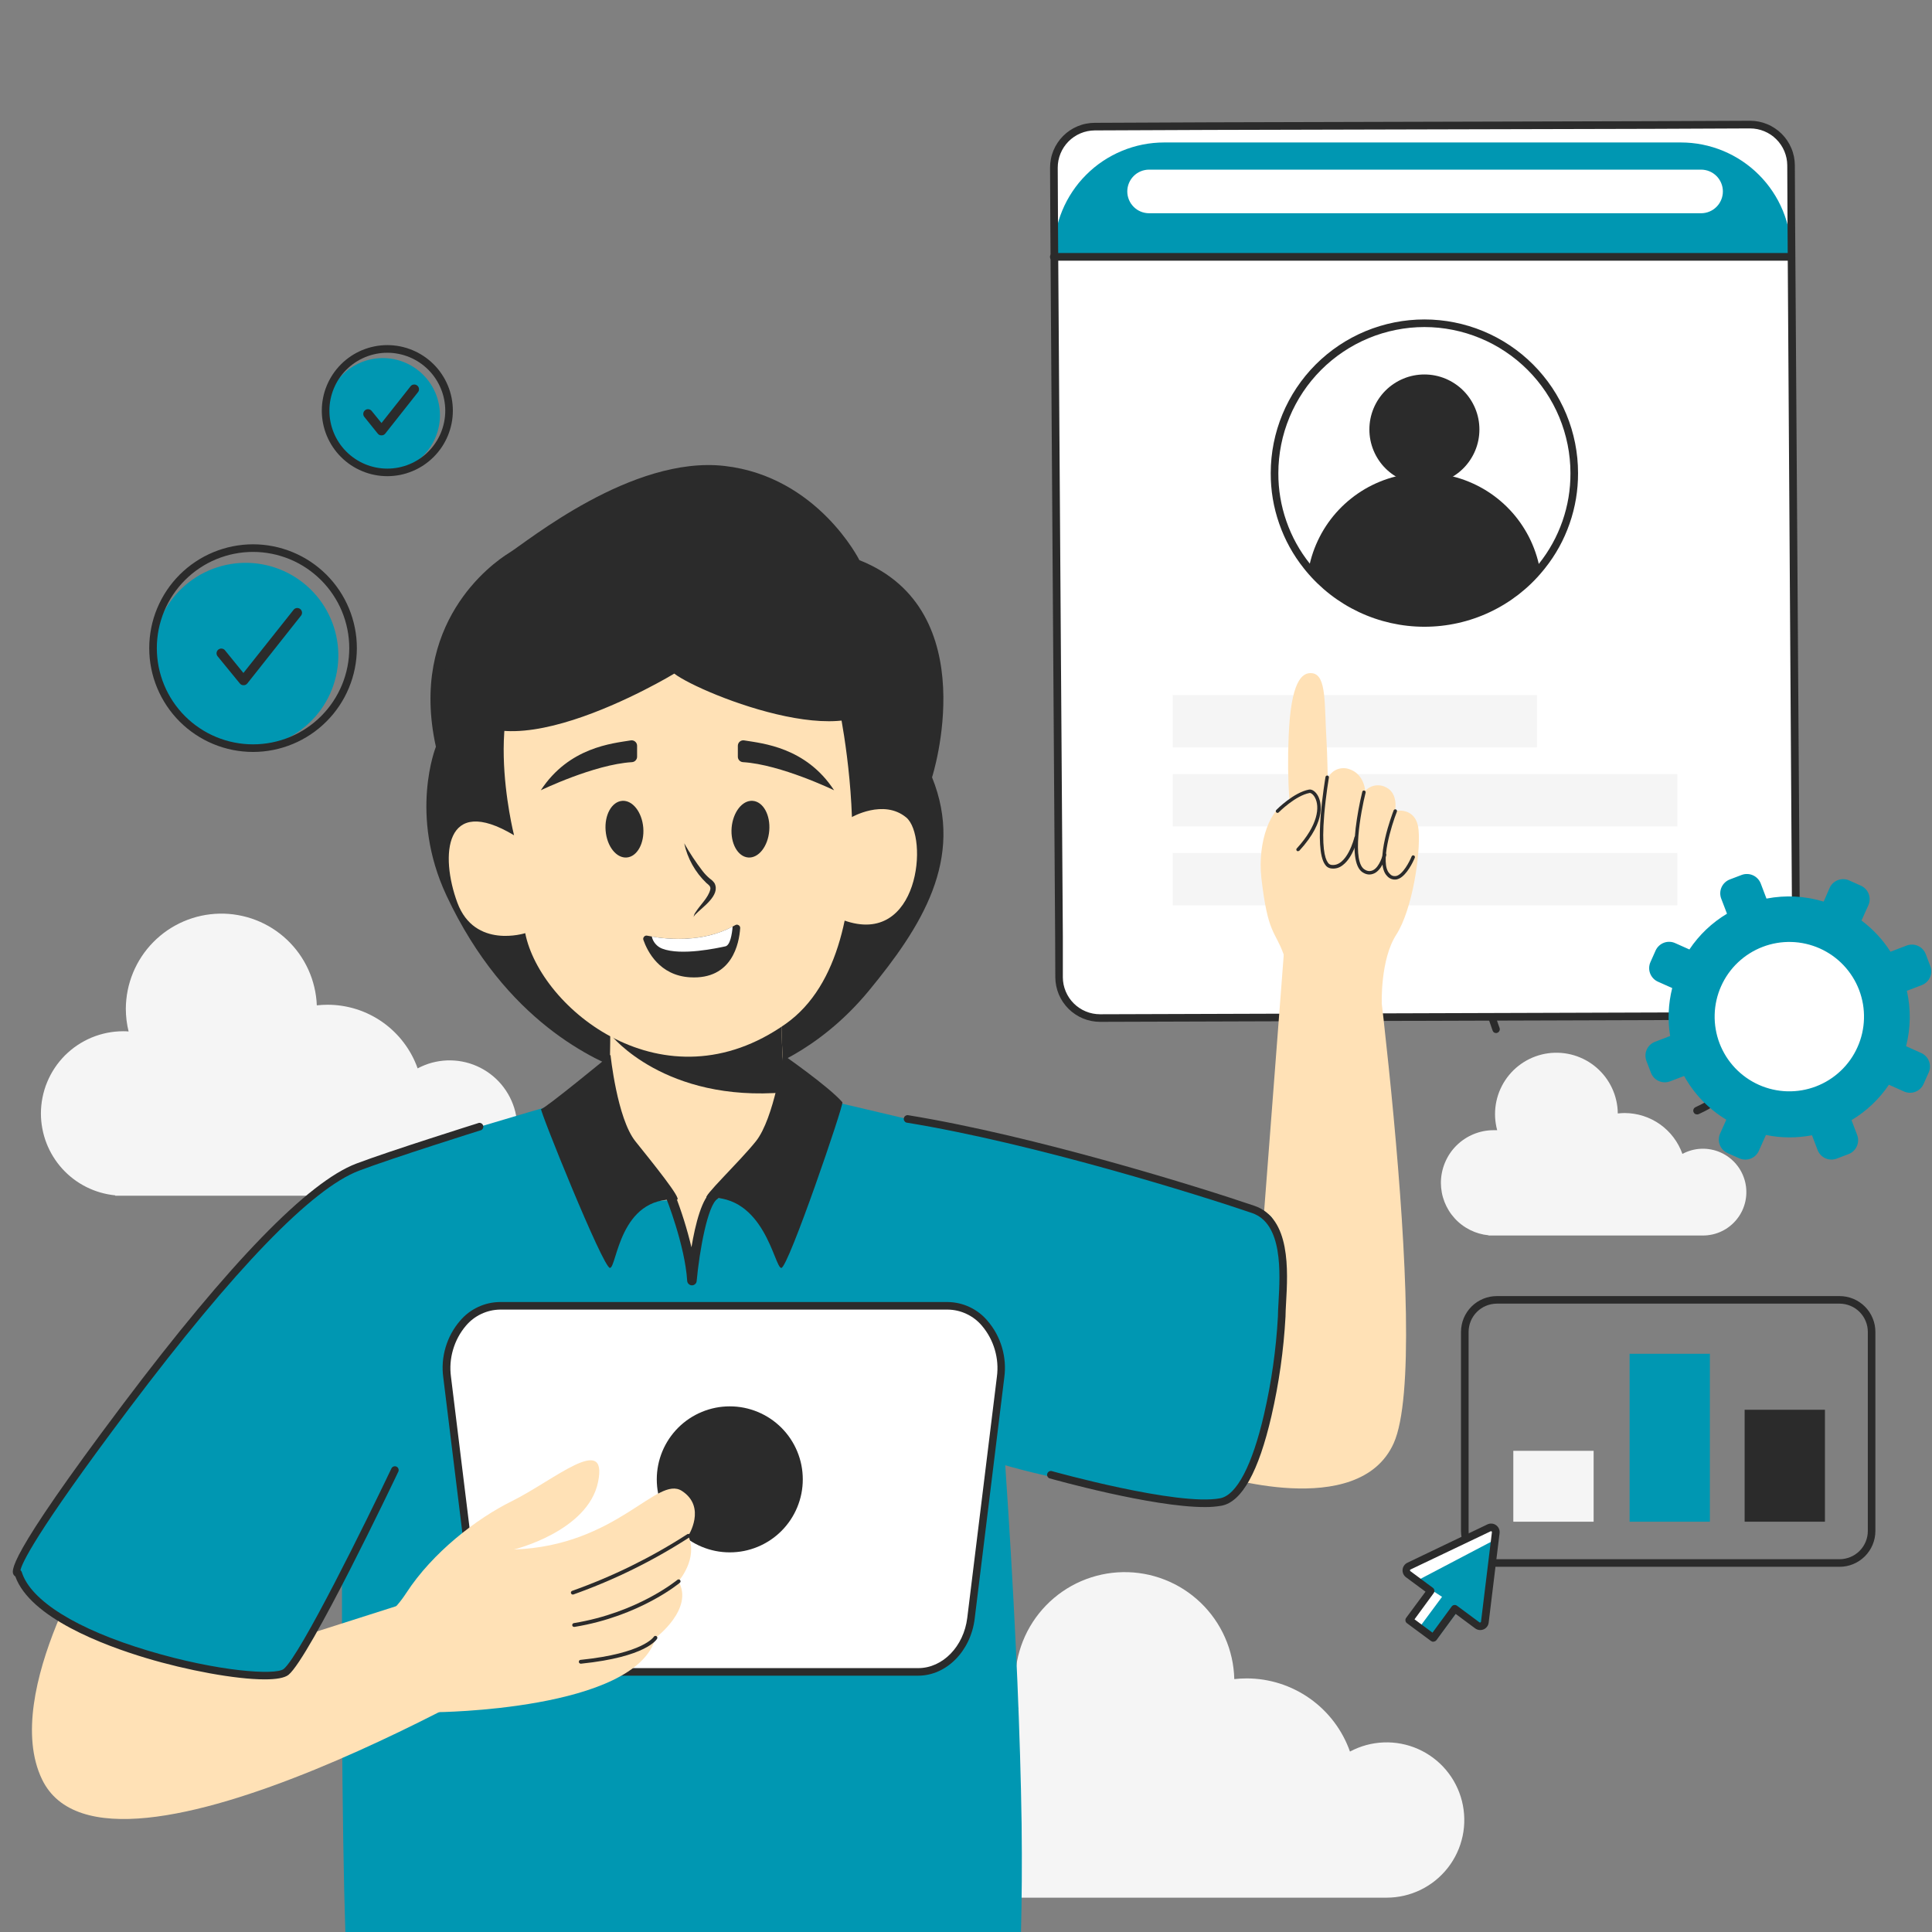 <svg xmlns="http://www.w3.org/2000/svg" xmlns:xlink="http://www.w3.org/1999/xlink" width="500" viewBox="0 0 375 375" height="500" preserveAspectRatio="xMidYMid meet"><rect x="0" y="0" width="375" height="375" fill="#808080" stroke="none"/><defs><clipPath id="985ae7557d"><path d="M 203 23.438 L 350 23.438 L 350 199 L 203 199 Z M 203 23.438 " clip-rule="nonzero"></path></clipPath></defs><path fill="#ffffff" d="M 348.672 189.219 C 348.672 189.738 348.625 190.258 348.523 190.77 C 348.426 191.281 348.277 191.777 348.082 192.262 C 347.883 192.746 347.641 193.203 347.352 193.637 C 347.066 194.074 346.738 194.477 346.371 194.848 C 346.004 195.219 345.602 195.551 345.172 195.84 C 344.738 196.133 344.281 196.379 343.801 196.582 C 343.32 196.785 342.824 196.938 342.312 197.039 C 341.801 197.145 341.285 197.199 340.762 197.199 L 213.555 197.602 C 213.035 197.605 212.52 197.559 212.008 197.457 C 211.496 197.359 211 197.211 210.516 197.012 C 210.035 196.816 209.574 196.574 209.141 196.289 C 208.707 196 208.301 195.672 207.934 195.309 C 207.562 194.941 207.23 194.543 206.938 194.109 C 206.645 193.68 206.398 193.223 206.195 192.742 C 205.996 192.262 205.84 191.766 205.734 191.258 C 205.633 190.746 205.578 190.23 205.574 189.711 L 205.535 181.66 L 204.605 43.379 L 204.555 32.559 C 204.551 32.039 204.598 31.52 204.699 31.008 C 204.797 30.492 204.949 29.996 205.145 29.512 C 205.344 29.027 205.586 28.566 205.875 28.133 C 206.164 27.695 206.492 27.293 206.863 26.922 C 207.23 26.551 207.633 26.219 208.066 25.93 C 208.5 25.637 208.957 25.391 209.438 25.191 C 209.922 24.988 210.418 24.836 210.93 24.734 C 211.445 24.629 211.961 24.578 212.484 24.578 L 234.824 24.48 L 242.727 24.348 L 324.453 24.348 L 320.559 24.258 L 339.66 24.184 C 340.18 24.18 340.699 24.227 341.211 24.324 C 341.723 24.426 342.219 24.574 342.703 24.77 C 343.184 24.965 343.645 25.207 344.078 25.496 C 344.512 25.781 344.914 26.109 345.285 26.477 C 345.656 26.844 345.988 27.242 346.281 27.672 C 346.574 28.105 346.82 28.562 347.023 29.043 C 347.223 29.523 347.379 30.016 347.48 30.527 C 347.586 31.039 347.641 31.555 347.645 32.074 L 347.695 43.387 L 348.625 181.668 Z M 348.672 189.219 " fill-opacity="1" fill-rule="nonzero"></path><path fill="#0097b2" d="M 225.969 27.652 L 326.254 27.652 C 326.957 27.652 327.656 27.688 328.355 27.754 C 329.055 27.824 329.746 27.926 330.434 28.062 C 331.121 28.199 331.801 28.371 332.473 28.574 C 333.145 28.777 333.805 29.016 334.453 29.281 C 335.102 29.551 335.734 29.852 336.352 30.18 C 336.969 30.512 337.57 30.871 338.156 31.262 C 338.738 31.652 339.301 32.07 339.844 32.516 C 340.387 32.957 340.902 33.43 341.398 33.926 C 341.895 34.422 342.367 34.941 342.812 35.484 C 343.258 36.023 343.672 36.586 344.062 37.172 C 344.453 37.754 344.812 38.355 345.145 38.973 C 345.473 39.594 345.773 40.227 346.043 40.875 C 346.312 41.52 346.547 42.18 346.75 42.852 C 346.953 43.523 347.125 44.203 347.262 44.891 C 347.398 45.578 347.5 46.273 347.57 46.969 C 347.637 47.668 347.672 48.367 347.672 49.07 L 347.672 49.875 L 204.555 49.875 L 204.555 49.078 C 204.555 48.375 204.586 47.676 204.656 46.977 C 204.723 46.277 204.828 45.586 204.965 44.898 C 205.102 44.211 205.27 43.531 205.473 42.859 C 205.676 42.188 205.914 41.527 206.18 40.879 C 206.449 40.23 206.75 39.598 207.078 38.977 C 207.41 38.359 207.77 37.758 208.16 37.176 C 208.551 36.59 208.969 36.027 209.41 35.484 C 209.855 34.945 210.328 34.426 210.824 33.93 C 211.32 33.434 211.84 32.961 212.379 32.516 C 212.922 32.07 213.484 31.652 214.07 31.262 C 214.652 30.875 215.254 30.512 215.871 30.184 C 216.492 29.852 217.125 29.551 217.773 29.285 C 218.422 29.016 219.082 28.777 219.75 28.574 C 220.422 28.371 221.102 28.199 221.789 28.062 C 222.48 27.926 223.172 27.824 223.871 27.754 C 224.57 27.688 225.27 27.652 225.969 27.652 Z M 225.969 27.652 " fill-opacity="1" fill-rule="nonzero"></path><path fill="#2b2b2b" d="M 347.672 50.602 L 204.547 50.602 C 204.34 50.602 204.164 50.531 204.02 50.387 C 203.875 50.238 203.801 50.062 203.801 49.859 C 203.801 49.652 203.875 49.477 204.02 49.332 C 204.164 49.188 204.34 49.113 204.547 49.113 L 347.672 49.113 C 347.879 49.113 348.055 49.188 348.199 49.332 C 348.344 49.477 348.418 49.652 348.418 49.859 C 348.418 50.062 348.344 50.238 348.199 50.387 C 348.055 50.531 347.879 50.602 347.672 50.602 Z M 347.672 50.602 " fill-opacity="1" fill-rule="nonzero"></path><g clip-path="url(#985ae7557d)"><path fill="#2b2b2b" d="M 213.52 198.34 C 212.953 198.34 212.391 198.281 211.832 198.172 C 211.277 198.062 210.734 197.898 210.211 197.68 C 209.688 197.465 209.188 197.199 208.715 196.883 C 208.242 196.57 207.805 196.211 207.402 195.812 C 207 195.41 206.641 194.977 206.32 194.504 C 206.004 194.035 205.734 193.535 205.516 193.016 C 205.297 192.492 205.129 191.949 205.016 191.395 C 204.898 190.84 204.84 190.277 204.836 189.711 L 204.801 181.66 L 203.867 43.387 L 203.816 32.566 C 203.812 31.996 203.867 31.43 203.977 30.867 C 204.082 30.309 204.246 29.762 204.461 29.234 C 204.68 28.707 204.945 28.203 205.262 27.727 C 205.574 27.25 205.934 26.809 206.34 26.402 C 206.742 26 207.18 25.637 207.652 25.316 C 208.129 25 208.629 24.73 209.156 24.508 C 209.684 24.289 210.227 24.121 210.785 24.012 C 211.348 23.898 211.914 23.84 212.484 23.84 L 234.824 23.742 L 320.559 23.52 L 339.66 23.438 L 339.695 23.438 C 340.266 23.438 340.828 23.496 341.383 23.605 C 341.941 23.715 342.48 23.879 343.004 24.098 C 343.531 24.312 344.027 24.578 344.5 24.895 C 344.973 25.207 345.41 25.566 345.812 25.965 C 346.219 26.367 346.578 26.801 346.895 27.273 C 347.211 27.742 347.48 28.242 347.699 28.766 C 347.922 29.285 348.086 29.828 348.203 30.383 C 348.316 30.938 348.375 31.5 348.379 32.066 L 348.434 43.371 L 349.363 181.652 L 349.402 189.211 C 349.402 189.781 349.352 190.344 349.242 190.906 C 349.133 191.465 348.973 192.008 348.758 192.535 C 348.543 193.062 348.277 193.566 347.961 194.043 C 347.648 194.516 347.289 194.957 346.891 195.363 C 346.488 195.77 346.051 196.129 345.578 196.449 C 345.105 196.77 344.605 197.039 344.082 197.262 C 343.555 197.48 343.016 197.648 342.457 197.762 C 341.898 197.875 341.332 197.934 340.762 197.938 L 213.555 198.34 Z M 339.695 24.926 L 320.598 25.008 L 234.824 25.219 L 212.484 25.312 C 212.012 25.316 211.543 25.367 211.078 25.461 C 210.613 25.555 210.164 25.695 209.727 25.879 C 209.293 26.062 208.879 26.285 208.484 26.551 C 208.094 26.816 207.73 27.117 207.398 27.453 C 207.062 27.789 206.766 28.156 206.504 28.551 C 206.246 28.945 206.023 29.359 205.844 29.801 C 205.664 30.238 205.531 30.688 205.438 31.152 C 205.348 31.617 205.305 32.086 205.305 32.559 L 205.355 43.371 L 206.297 181.652 L 206.297 189.703 C 206.301 190.172 206.348 190.641 206.441 191.102 C 206.539 191.562 206.676 192.012 206.859 192.445 C 207.043 192.879 207.266 193.293 207.527 193.684 C 207.793 194.074 208.09 194.438 208.426 194.77 C 208.758 195.102 209.121 195.398 209.516 195.656 C 209.906 195.918 210.32 196.141 210.758 196.32 C 211.191 196.5 211.641 196.637 212.105 196.727 C 212.566 196.82 213.031 196.863 213.504 196.867 L 340.719 196.465 C 341.191 196.461 341.66 196.414 342.125 196.316 C 342.586 196.223 343.035 196.082 343.473 195.902 C 343.91 195.719 344.324 195.492 344.715 195.227 C 345.109 194.965 345.473 194.664 345.805 194.324 C 346.137 193.988 346.434 193.625 346.695 193.23 C 346.957 192.832 347.176 192.418 347.355 191.98 C 347.531 191.539 347.668 191.09 347.758 190.625 C 347.848 190.16 347.891 189.691 347.891 189.219 L 347.852 181.66 L 346.957 43.387 L 346.906 32.074 C 346.902 31.605 346.852 31.141 346.758 30.68 C 346.66 30.219 346.52 29.77 346.34 29.336 C 346.156 28.902 345.934 28.492 345.668 28.102 C 345.406 27.711 345.105 27.352 344.77 27.02 C 344.438 26.688 344.074 26.391 343.684 26.133 C 343.289 25.871 342.875 25.652 342.441 25.473 C 342.008 25.293 341.559 25.156 341.098 25.066 C 340.633 24.973 340.168 24.926 339.695 24.926 Z M 339.695 24.926 " fill-opacity="1" fill-rule="nonzero"></path></g><path fill="#2b2b2b" d="M 298.867 110.348 C 298.188 111.172 297.465 111.957 296.699 112.703 C 295.934 113.449 295.129 114.148 294.285 114.805 C 293.445 115.461 292.566 116.07 291.656 116.629 C 290.746 117.188 289.809 117.695 288.844 118.152 C 287.875 118.605 286.887 119.008 285.879 119.355 C 284.867 119.703 283.84 119.992 282.801 120.227 C 281.758 120.461 280.703 120.633 279.645 120.754 C 278.582 120.871 277.516 120.93 276.449 120.93 C 275.379 120.93 274.316 120.871 273.254 120.754 C 272.191 120.633 271.141 120.461 270.098 120.227 C 269.055 119.992 268.027 119.703 267.02 119.355 C 266.008 119.008 265.02 118.605 264.055 118.152 C 263.086 117.695 262.148 117.188 261.238 116.629 C 260.328 116.07 259.453 115.461 258.609 114.805 C 257.766 114.148 256.961 113.449 256.195 112.703 C 255.43 111.957 254.707 111.172 254.031 110.348 C 254.234 109.285 254.512 108.238 254.863 107.215 C 255.215 106.188 255.641 105.195 256.133 104.23 C 256.625 103.266 257.188 102.34 257.812 101.453 C 258.438 100.57 259.121 99.734 259.867 98.945 C 260.613 98.156 261.41 97.426 262.258 96.754 C 263.105 96.078 264 95.469 264.934 94.918 C 265.871 94.371 266.84 93.895 267.844 93.484 C 268.848 93.074 269.875 92.738 270.926 92.477 C 274.609 91.559 278.293 91.559 281.977 92.477 C 283.027 92.738 284.055 93.074 285.059 93.484 C 286.062 93.895 287.035 94.371 287.969 94.918 C 288.906 95.465 289.797 96.074 290.645 96.75 C 291.496 97.426 292.293 98.156 293.035 98.941 C 293.781 99.73 294.465 100.566 295.09 101.453 C 295.715 102.34 296.273 103.262 296.77 104.227 C 297.262 105.191 297.684 106.188 298.035 107.215 C 298.387 108.238 298.664 109.285 298.867 110.348 Z M 298.867 110.348 " fill-opacity="1" fill-rule="nonzero"></path><path fill="#2b2b2b" d="M 276.473 121.652 C 274.277 121.652 272.109 121.41 269.965 120.93 C 267.824 120.449 265.758 119.742 263.77 118.805 C 261.785 117.871 259.922 116.73 258.188 115.383 C 256.453 114.035 254.887 112.52 253.484 110.824 C 253.352 110.668 253.227 110.512 253.098 110.348 C 251 107.719 249.398 104.816 248.293 101.641 C 247.184 98.465 246.637 95.191 246.648 91.828 C 246.648 90.852 246.699 89.879 246.793 88.906 C 246.891 87.934 247.031 86.969 247.223 86.012 C 247.414 85.051 247.652 84.105 247.934 83.172 C 248.219 82.238 248.547 81.316 248.922 80.414 C 249.293 79.512 249.711 78.633 250.172 77.77 C 250.633 76.906 251.133 76.07 251.676 75.258 C 252.219 74.445 252.801 73.664 253.418 72.91 C 254.039 72.152 254.695 71.43 255.387 70.738 C 256.074 70.051 256.797 69.395 257.555 68.773 C 258.309 68.156 259.094 67.574 259.906 67.031 C 260.715 66.488 261.555 65.988 262.414 65.527 C 263.277 65.066 264.16 64.648 265.062 64.273 C 265.965 63.902 266.883 63.57 267.816 63.289 C 268.75 63.004 269.699 62.77 270.656 62.578 C 271.613 62.387 272.578 62.242 273.551 62.148 C 274.523 62.051 275.496 62.004 276.473 62.004 C 277.449 62.004 278.426 62.051 279.398 62.148 C 280.371 62.242 281.336 62.387 282.293 62.578 C 283.25 62.77 284.195 63.004 285.133 63.289 C 286.066 63.57 286.984 63.902 287.887 64.273 C 288.789 64.648 289.672 65.066 290.535 65.527 C 291.395 65.988 292.23 66.488 293.043 67.031 C 293.855 67.574 294.641 68.156 295.395 68.773 C 296.148 69.395 296.871 70.051 297.562 70.738 C 298.254 71.43 298.91 72.152 299.527 72.91 C 300.148 73.664 300.73 74.445 301.273 75.258 C 301.816 76.07 302.316 76.906 302.777 77.77 C 303.238 78.633 303.656 79.512 304.027 80.414 C 304.402 81.316 304.73 82.238 305.016 83.172 C 305.297 84.105 305.535 85.051 305.727 86.012 C 305.914 86.969 306.059 87.934 306.156 88.906 C 306.25 89.879 306.297 90.852 306.297 91.828 C 306.309 95.191 305.762 98.461 304.656 101.637 C 303.551 104.812 301.949 107.715 299.848 110.34 C 299.723 110.504 299.59 110.668 299.453 110.824 C 298.059 112.52 296.492 114.039 294.758 115.387 C 293.023 116.734 291.164 117.875 289.176 118.812 C 287.191 119.746 285.125 120.457 282.984 120.934 C 280.84 121.414 278.672 121.652 276.473 121.652 Z M 276.473 63.48 C 275.547 63.48 274.621 63.527 273.695 63.617 C 272.773 63.711 271.855 63.848 270.945 64.031 C 270.035 64.211 269.137 64.438 268.25 64.707 C 267.359 64.977 266.488 65.289 265.629 65.648 C 264.773 66.004 263.938 66.398 263.117 66.836 C 262.301 67.273 261.504 67.754 260.734 68.27 C 259.961 68.785 259.215 69.336 258.5 69.926 C 257.781 70.516 257.094 71.137 256.438 71.793 C 255.781 72.449 255.16 73.137 254.57 73.855 C 253.98 74.57 253.43 75.316 252.914 76.086 C 252.398 76.859 251.922 77.652 251.484 78.473 C 251.043 79.289 250.648 80.129 250.293 80.984 C 249.938 81.844 249.625 82.715 249.352 83.602 C 249.082 84.492 248.855 85.391 248.676 86.301 C 248.492 87.211 248.355 88.129 248.266 89.051 C 248.172 89.977 248.125 90.902 248.125 91.828 C 248.113 95.027 248.633 98.137 249.684 101.156 C 250.734 104.176 252.258 106.934 254.254 109.434 C 254.371 109.59 254.492 109.738 254.617 109.887 C 255.281 110.691 255.984 111.457 256.73 112.184 C 257.477 112.91 258.258 113.594 259.082 114.234 C 259.902 114.871 260.758 115.465 261.645 116.012 C 262.531 116.559 263.445 117.051 264.387 117.496 C 265.328 117.941 266.293 118.332 267.277 118.672 C 268.262 119.008 269.262 119.293 270.277 119.52 C 271.293 119.75 272.32 119.918 273.355 120.035 C 274.391 120.148 275.43 120.207 276.469 120.207 C 277.512 120.207 278.551 120.148 279.586 120.035 C 280.621 119.918 281.645 119.75 282.66 119.52 C 283.68 119.293 284.68 119.008 285.664 118.672 C 286.648 118.332 287.613 117.941 288.555 117.496 C 289.496 117.051 290.41 116.559 291.297 116.012 C 292.184 115.465 293.039 114.871 293.859 114.234 C 294.68 113.594 295.465 112.91 296.211 112.184 C 296.957 111.457 297.66 110.691 298.324 109.887 L 298.695 109.434 C 300.691 106.934 302.215 104.176 303.27 101.156 C 304.32 98.137 304.84 95.027 304.824 91.828 C 304.824 90.902 304.777 89.977 304.684 89.051 C 304.594 88.129 304.457 87.211 304.273 86.301 C 304.09 85.391 303.863 84.492 303.594 83.602 C 303.324 82.715 303.012 81.844 302.656 80.984 C 302.301 80.129 301.902 79.289 301.465 78.473 C 301.027 77.652 300.551 76.859 300.035 76.086 C 299.52 75.316 298.965 74.57 298.379 73.855 C 297.789 73.137 297.164 72.449 296.508 71.793 C 295.852 71.137 295.168 70.516 294.449 69.926 C 293.73 69.336 292.988 68.785 292.215 68.27 C 291.445 67.754 290.648 67.273 289.832 66.836 C 289.012 66.398 288.176 66.004 287.316 65.648 C 286.461 65.293 285.586 64.977 284.699 64.707 C 283.812 64.438 282.914 64.211 282.004 64.031 C 281.094 63.848 280.176 63.711 279.25 63.617 C 278.328 63.527 277.402 63.48 276.473 63.48 Z M 276.473 63.48 " fill-opacity="1" fill-rule="nonzero"></path><path fill="#2b2b2b" d="M 287.152 83.363 C 287.152 84.062 287.086 84.758 286.949 85.445 C 286.812 86.133 286.609 86.801 286.34 87.449 C 286.07 88.098 285.742 88.711 285.352 89.293 C 284.965 89.879 284.52 90.418 284.023 90.914 C 283.527 91.41 282.988 91.852 282.406 92.242 C 281.824 92.629 281.207 92.961 280.562 93.227 C 279.914 93.496 279.246 93.699 278.559 93.836 C 277.871 93.973 277.176 94.039 276.473 94.039 C 275.773 94.039 275.078 93.973 274.391 93.836 C 273.703 93.699 273.035 93.496 272.387 93.227 C 271.738 92.961 271.125 92.629 270.543 92.242 C 269.957 91.852 269.418 91.41 268.922 90.914 C 268.426 90.418 267.984 89.879 267.594 89.293 C 267.207 88.711 266.875 88.098 266.609 87.449 C 266.34 86.801 266.137 86.133 266 85.445 C 265.863 84.758 265.797 84.062 265.797 83.363 C 265.797 82.66 265.863 81.965 266 81.277 C 266.137 80.59 266.34 79.922 266.609 79.273 C 266.875 78.629 267.207 78.012 267.594 77.43 C 267.984 76.848 268.426 76.305 268.922 75.812 C 269.418 75.316 269.957 74.871 270.543 74.484 C 271.125 74.094 271.738 73.766 272.387 73.496 C 273.035 73.227 273.703 73.023 274.391 72.887 C 275.078 72.75 275.773 72.684 276.473 72.684 C 277.176 72.684 277.871 72.75 278.559 72.887 C 279.246 73.023 279.914 73.227 280.562 73.496 C 281.207 73.766 281.824 74.094 282.406 74.484 C 282.988 74.871 283.527 75.316 284.023 75.812 C 284.52 76.305 284.965 76.848 285.352 77.43 C 285.742 78.012 286.07 78.629 286.34 79.273 C 286.609 79.922 286.812 80.59 286.949 81.277 C 287.086 81.965 287.152 82.66 287.152 83.363 Z M 287.152 83.363 " fill-opacity="1" fill-rule="nonzero"></path><path fill="#f5f5f5" d="M 227.637 134.91 L 298.332 134.91 L 298.332 145.059 L 227.637 145.059 Z M 227.637 134.91 " fill-opacity="1" fill-rule="nonzero"></path><path fill="#f5f5f5" d="M 227.637 150.262 L 325.57 150.262 L 325.57 160.414 L 227.637 160.414 Z M 227.637 150.262 " fill-opacity="1" fill-rule="nonzero"></path><path fill="#f5f5f5" d="M 227.637 165.574 L 325.57 165.574 L 325.57 175.723 L 227.637 175.723 Z M 227.637 165.574 " fill-opacity="1" fill-rule="nonzero"></path><path fill="#f5f5f5" d="M 7.941 216.137 C 7.941 215.613 7.969 215.094 8.02 214.574 C 8.07 214.051 8.148 213.535 8.25 213.023 C 8.352 212.508 8.48 212.004 8.629 211.504 C 8.781 211 8.957 210.512 9.16 210.027 C 9.359 209.543 9.582 209.07 9.828 208.609 C 10.074 208.148 10.344 207.699 10.633 207.266 C 10.926 206.832 11.234 206.41 11.566 206.008 C 11.898 205.602 12.25 205.215 12.617 204.844 C 12.988 204.477 13.375 204.125 13.781 203.793 C 14.184 203.461 14.605 203.148 15.039 202.859 C 15.473 202.566 15.922 202.301 16.383 202.055 C 16.844 201.805 17.316 201.582 17.797 201.383 C 18.281 201.184 18.773 201.008 19.273 200.855 C 19.773 200.703 20.281 200.574 20.793 200.473 C 21.309 200.371 21.824 200.293 22.344 200.242 C 22.863 200.191 23.387 200.164 23.91 200.164 C 24.266 200.164 24.609 200.164 24.961 200.211 C 24.605 198.758 24.426 197.285 24.422 195.793 C 24.426 195.195 24.457 194.598 24.52 194 C 24.578 193.406 24.668 192.816 24.785 192.227 C 24.902 191.641 25.051 191.062 25.223 190.488 C 25.398 189.914 25.598 189.352 25.828 188.797 C 26.055 188.246 26.309 187.703 26.59 187.176 C 26.871 186.648 27.176 186.133 27.508 185.633 C 27.84 185.133 28.191 184.652 28.57 184.188 C 28.949 183.723 29.348 183.277 29.766 182.852 C 30.188 182.426 30.629 182.02 31.09 181.637 C 31.547 181.254 32.023 180.895 32.52 180.555 C 33.016 180.219 33.523 179.906 34.051 179.617 C 34.574 179.332 35.113 179.07 35.66 178.832 C 36.211 178.598 36.773 178.387 37.344 178.207 C 37.914 178.023 38.492 177.871 39.078 177.746 C 39.664 177.621 40.254 177.523 40.848 177.457 C 41.441 177.387 42.039 177.348 42.637 177.336 C 43.234 177.324 43.832 177.344 44.43 177.391 C 45.027 177.438 45.621 177.516 46.211 177.621 C 46.801 177.727 47.383 177.859 47.961 178.02 C 48.535 178.18 49.102 178.367 49.66 178.586 C 50.219 178.801 50.766 179.043 51.301 179.312 C 51.836 179.582 52.355 179.875 52.863 180.195 C 53.371 180.516 53.859 180.859 54.332 181.227 C 54.805 181.594 55.258 181.98 55.695 182.395 C 56.129 182.805 56.543 183.234 56.938 183.688 C 57.332 184.137 57.703 184.605 58.051 185.094 C 58.398 185.582 58.723 186.082 59.023 186.602 C 59.32 187.121 59.594 187.652 59.844 188.195 C 60.09 188.742 60.312 189.297 60.508 189.863 C 60.699 190.43 60.867 191.004 61.004 191.586 C 61.145 192.168 61.254 192.758 61.336 193.352 C 61.418 193.945 61.469 194.539 61.492 195.137 C 62.184 195.062 62.875 195.02 63.57 195.02 C 64.523 195.02 65.473 195.09 66.414 195.238 C 67.355 195.383 68.281 195.602 69.188 195.887 C 70.098 196.176 70.977 196.531 71.832 196.957 C 72.684 197.383 73.5 197.867 74.277 198.418 C 75.059 198.969 75.789 199.574 76.473 200.238 C 77.16 200.898 77.789 201.609 78.363 202.371 C 78.941 203.129 79.453 203.93 79.906 204.766 C 80.359 205.605 80.746 206.477 81.062 207.371 C 81.5 207.137 81.953 206.93 82.414 206.746 C 82.879 206.562 83.348 206.402 83.828 206.273 C 84.309 206.145 84.797 206.043 85.289 205.965 C 85.781 205.891 86.273 205.844 86.773 205.824 C 87.27 205.809 87.766 205.816 88.262 205.855 C 88.758 205.891 89.25 205.957 89.738 206.051 C 90.23 206.145 90.711 206.266 91.188 206.414 C 91.66 206.562 92.125 206.738 92.582 206.941 C 93.035 207.141 93.477 207.367 93.906 207.621 C 94.336 207.871 94.75 208.145 95.148 208.445 C 95.547 208.742 95.926 209.062 96.289 209.406 C 96.648 209.746 96.992 210.109 97.312 210.488 C 97.633 210.871 97.93 211.27 98.207 211.684 C 98.48 212.098 98.734 212.527 98.961 212.969 C 99.188 213.41 99.387 213.867 99.562 214.332 C 99.738 214.797 99.887 215.273 100.008 215.754 C 100.129 216.238 100.223 216.727 100.285 217.219 C 100.352 217.711 100.391 218.207 100.398 218.707 C 100.41 219.203 100.391 219.699 100.344 220.195 C 100.297 220.691 100.219 221.184 100.117 221.668 C 100.016 222.156 99.883 222.637 99.727 223.105 C 99.57 223.578 99.387 224.043 99.176 224.492 C 98.965 224.945 98.73 225.383 98.473 225.805 C 98.211 226.23 97.93 226.641 97.625 227.031 C 97.316 227.426 96.988 227.797 96.641 228.152 C 96.293 228.508 95.926 228.844 95.539 229.156 C 95.152 229.469 94.75 229.762 94.328 230.027 C 93.91 230.297 93.477 230.539 93.027 230.758 C 92.582 230.977 92.125 231.168 91.656 231.332 C 91.188 231.5 90.707 231.641 90.223 231.75 C 89.738 231.863 89.25 231.949 88.754 232.004 C 88.262 232.062 87.766 232.09 87.266 232.09 L 22.367 232.09 L 22.367 232.016 C 21.391 231.918 20.43 231.734 19.484 231.461 C 18.539 231.191 17.629 230.832 16.75 230.391 C 15.871 229.953 15.043 229.434 14.258 228.84 C 13.477 228.246 12.754 227.586 12.094 226.859 C 11.434 226.129 10.844 225.348 10.328 224.512 C 9.812 223.676 9.375 222.801 9.02 221.883 C 8.668 220.969 8.398 220.027 8.219 219.062 C 8.035 218.094 7.945 217.121 7.941 216.137 Z M 7.941 216.137 " fill-opacity="1" fill-rule="nonzero"></path><path fill="#f5f5f5" d="M 178.117 350 C 178.117 349.402 178.148 348.801 178.207 348.207 C 178.266 347.609 178.352 347.016 178.469 346.426 C 178.586 345.84 178.734 345.258 178.906 344.684 C 179.082 344.109 179.285 343.543 179.516 342.988 C 179.742 342.438 180 341.895 180.285 341.363 C 180.566 340.836 180.875 340.32 181.207 339.824 C 181.543 339.324 181.898 338.844 182.281 338.379 C 182.66 337.914 183.062 337.473 183.488 337.047 C 183.91 336.621 184.355 336.219 184.82 335.84 C 185.285 335.461 185.766 335.102 186.266 334.77 C 186.762 334.438 187.277 334.129 187.805 333.844 C 188.336 333.562 188.879 333.305 189.434 333.078 C 189.988 332.848 190.551 332.645 191.125 332.473 C 191.699 332.297 192.281 332.152 192.871 332.035 C 193.457 331.918 194.051 331.828 194.648 331.77 C 195.246 331.711 195.844 331.684 196.445 331.684 C 196.848 331.684 197.246 331.695 197.648 331.727 C 197.238 330.062 197.031 328.371 197.031 326.656 C 197.023 325.961 197.051 325.27 197.109 324.578 C 197.172 323.887 197.266 323.199 197.391 322.52 C 197.52 321.836 197.68 321.16 197.875 320.496 C 198.066 319.828 198.293 319.172 198.551 318.527 C 198.809 317.887 199.094 317.254 199.414 316.637 C 199.734 316.023 200.082 315.422 200.461 314.84 C 200.836 314.258 201.242 313.695 201.676 313.156 C 202.109 312.613 202.566 312.094 203.051 311.594 C 203.535 311.098 204.039 310.625 204.57 310.176 C 205.102 309.727 205.652 309.309 206.223 308.914 C 206.793 308.52 207.383 308.152 207.988 307.816 C 208.594 307.48 209.219 307.176 209.855 306.898 C 210.492 306.625 211.141 306.379 211.801 306.168 C 212.461 305.957 213.129 305.777 213.809 305.629 C 214.484 305.48 215.172 305.367 215.859 305.289 C 216.547 305.211 217.238 305.164 217.934 305.152 C 218.629 305.141 219.32 305.16 220.012 305.215 C 220.703 305.273 221.391 305.363 222.074 305.484 C 222.758 305.605 223.434 305.762 224.098 305.953 C 224.766 306.141 225.426 306.363 226.07 306.617 C 226.715 306.867 227.348 307.152 227.965 307.469 C 228.586 307.781 229.188 308.129 229.77 308.5 C 230.355 308.875 230.918 309.277 231.465 309.707 C 232.012 310.137 232.531 310.59 233.035 311.07 C 233.535 311.551 234.012 312.055 234.461 312.582 C 234.914 313.109 235.34 313.656 235.734 314.223 C 236.133 314.793 236.504 315.379 236.844 315.984 C 237.184 316.586 237.496 317.207 237.773 317.844 C 238.055 318.477 238.301 319.125 238.52 319.785 C 238.734 320.441 238.918 321.109 239.07 321.789 C 239.223 322.465 239.34 323.148 239.422 323.836 C 239.508 324.527 239.559 325.219 239.574 325.91 C 240.367 325.824 241.16 325.781 241.957 325.777 C 243.051 325.777 244.141 325.859 245.223 326.027 C 246.301 326.199 247.363 326.445 248.406 326.777 C 249.449 327.109 250.461 327.52 251.441 328.008 C 252.422 328.496 253.355 329.055 254.25 329.688 C 255.145 330.32 255.984 331.016 256.77 331.777 C 257.555 332.539 258.277 333.355 258.938 334.23 C 259.598 335.102 260.184 336.02 260.703 336.984 C 261.223 337.949 261.664 338.945 262.027 339.977 C 262.531 339.707 263.047 339.469 263.578 339.258 C 264.109 339.047 264.648 338.867 265.203 338.715 C 265.754 338.566 266.309 338.449 266.875 338.363 C 267.438 338.277 268.008 338.223 268.578 338.203 C 269.148 338.18 269.719 338.191 270.289 338.234 C 270.855 338.277 271.422 338.352 271.984 338.461 C 272.543 338.566 273.098 338.707 273.641 338.875 C 274.188 339.047 274.723 339.246 275.242 339.48 C 275.766 339.711 276.273 339.969 276.766 340.258 C 277.258 340.547 277.734 340.863 278.191 341.207 C 278.648 341.547 279.082 341.914 279.5 342.309 C 279.914 342.699 280.305 343.113 280.672 343.551 C 281.039 343.988 281.383 344.445 281.699 344.918 C 282.016 345.395 282.305 345.887 282.562 346.395 C 282.824 346.902 283.055 347.426 283.254 347.961 C 283.457 348.496 283.625 349.039 283.766 349.594 C 283.902 350.148 284.012 350.707 284.086 351.273 C 284.16 351.84 284.207 352.406 284.215 352.977 C 284.227 353.551 284.207 354.117 284.152 354.688 C 284.098 355.258 284.012 355.82 283.895 356.379 C 283.773 356.938 283.625 357.488 283.445 358.031 C 283.266 358.57 283.055 359.102 282.812 359.617 C 282.57 360.137 282.301 360.641 282.004 361.125 C 281.707 361.613 281.383 362.082 281.031 362.531 C 280.68 362.984 280.305 363.41 279.902 363.82 C 279.504 364.227 279.082 364.609 278.641 364.969 C 278.195 365.328 277.734 365.664 277.25 365.969 C 276.77 366.277 276.273 366.555 275.758 366.809 C 275.246 367.059 274.719 367.277 274.184 367.469 C 273.645 367.66 273.098 367.82 272.539 367.949 C 271.984 368.078 271.422 368.172 270.855 368.238 C 270.285 368.305 269.719 368.336 269.148 368.336 L 194.68 368.336 L 194.68 368.223 C 193.555 368.113 192.453 367.906 191.367 367.594 C 190.285 367.281 189.238 366.871 188.227 366.367 C 187.219 365.859 186.266 365.266 185.367 364.586 C 184.469 363.902 183.637 363.145 182.879 362.309 C 182.121 361.477 181.445 360.578 180.852 359.617 C 180.258 358.656 179.758 357.652 179.352 356.598 C 178.945 355.547 178.637 354.465 178.43 353.355 C 178.223 352.25 178.117 351.129 178.117 350 Z M 178.117 350 " fill-opacity="1" fill-rule="nonzero"></path><path fill="#f5f5f5" d="M 279.676 229.602 C 279.676 228.93 279.742 228.262 279.875 227.602 C 280.008 226.945 280.203 226.305 280.461 225.684 C 280.719 225.062 281.035 224.473 281.406 223.91 C 281.781 223.352 282.207 222.836 282.684 222.359 C 283.16 221.887 283.676 221.461 284.238 221.09 C 284.797 220.715 285.387 220.402 286.008 220.145 C 286.633 219.887 287.273 219.695 287.93 219.562 C 288.59 219.434 289.258 219.367 289.93 219.371 L 290.602 219.371 C 290.488 218.961 290.402 218.551 290.336 218.133 C 290.27 217.719 290.223 217.297 290.199 216.879 C 290.18 216.457 290.18 216.035 290.203 215.613 C 290.223 215.191 290.27 214.773 290.336 214.355 C 290.402 213.941 290.492 213.527 290.602 213.121 C 290.711 212.715 290.844 212.312 290.996 211.922 C 291.152 211.527 291.324 211.145 291.52 210.77 C 291.711 210.395 291.926 210.031 292.16 209.68 C 292.391 209.328 292.641 208.988 292.91 208.664 C 293.18 208.336 293.465 208.027 293.766 207.73 C 294.066 207.438 294.383 207.16 294.715 206.898 C 295.047 206.637 295.391 206.391 295.746 206.168 C 296.105 205.941 296.473 205.738 296.852 205.551 C 297.23 205.363 297.617 205.199 298.012 205.055 C 298.41 204.91 298.812 204.789 299.223 204.684 C 299.633 204.582 300.043 204.504 300.461 204.445 C 300.879 204.387 301.301 204.352 301.723 204.34 C 302.145 204.324 302.566 204.336 302.984 204.367 C 303.406 204.398 303.824 204.449 304.238 204.527 C 304.656 204.602 305.062 204.699 305.469 204.82 C 305.875 204.938 306.27 205.078 306.66 205.242 C 307.051 205.402 307.43 205.582 307.801 205.785 C 308.172 205.988 308.531 206.207 308.879 206.449 C 309.223 206.688 309.559 206.945 309.879 207.223 C 310.195 207.496 310.5 207.789 310.789 208.098 C 311.078 208.402 311.352 208.727 311.605 209.062 C 311.859 209.398 312.094 209.75 312.312 210.109 C 312.527 210.473 312.727 210.844 312.906 211.227 C 313.082 211.609 313.238 212 313.375 212.398 C 313.512 212.797 313.625 213.203 313.719 213.617 C 313.812 214.027 313.883 214.441 313.934 214.863 C 313.98 215.281 314.008 215.699 314.012 216.121 C 314.457 216.07 314.898 216.043 315.348 216.039 C 315.957 216.043 316.562 216.09 317.168 216.184 C 317.77 216.277 318.363 216.418 318.945 216.605 C 319.527 216.789 320.094 217.02 320.641 217.293 C 321.188 217.562 321.707 217.879 322.207 218.23 C 322.707 218.582 323.176 218.973 323.613 219.398 C 324.051 219.82 324.457 220.277 324.824 220.766 C 325.191 221.25 325.523 221.766 325.812 222.301 C 326.102 222.84 326.348 223.395 326.555 223.973 C 326.836 223.82 327.125 223.688 327.422 223.566 C 327.719 223.449 328.02 223.348 328.328 223.262 C 328.637 223.18 328.949 223.113 329.262 223.062 C 329.578 223.016 329.898 222.984 330.215 222.973 C 330.535 222.961 330.855 222.965 331.172 222.988 C 331.492 223.016 331.809 223.055 332.121 223.117 C 332.434 223.176 332.742 223.254 333.051 223.348 C 333.355 223.441 333.652 223.555 333.945 223.684 C 334.238 223.812 334.52 223.957 334.797 224.117 C 335.074 224.281 335.34 224.457 335.594 224.648 C 335.848 224.84 336.094 225.043 336.324 225.266 C 336.559 225.484 336.777 225.715 336.984 225.961 C 337.188 226.203 337.379 226.457 337.559 226.723 C 337.734 226.992 337.895 227.266 338.039 227.551 C 338.188 227.836 338.316 228.125 338.426 228.426 C 338.539 228.723 338.637 229.027 338.715 229.34 C 338.789 229.648 338.852 229.961 338.895 230.277 C 338.934 230.594 338.961 230.914 338.965 231.23 C 338.973 231.551 338.957 231.871 338.93 232.188 C 338.898 232.504 338.852 232.82 338.785 233.133 C 338.719 233.445 338.633 233.754 338.531 234.055 C 338.434 234.359 338.312 234.656 338.18 234.945 C 338.043 235.234 337.895 235.516 337.727 235.789 C 337.559 236.059 337.379 236.324 337.18 236.574 C 336.984 236.824 336.773 237.066 336.551 237.293 C 336.328 237.52 336.09 237.734 335.84 237.938 C 335.594 238.137 335.336 238.324 335.066 238.496 C 334.797 238.668 334.516 238.82 334.23 238.961 C 333.941 239.102 333.648 239.227 333.348 239.332 C 333.047 239.438 332.738 239.527 332.43 239.598 C 332.117 239.668 331.805 239.723 331.484 239.758 C 331.168 239.793 330.852 239.812 330.531 239.812 L 288.926 239.812 L 288.926 239.766 C 288.297 239.707 287.684 239.59 287.078 239.414 C 286.473 239.238 285.891 239.012 285.328 238.73 C 284.766 238.445 284.23 238.117 283.73 237.734 C 283.227 237.355 282.766 236.934 282.344 236.465 C 281.918 236 281.539 235.5 281.211 234.965 C 280.879 234.43 280.598 233.867 280.371 233.281 C 280.145 232.695 279.969 232.094 279.855 231.473 C 279.738 230.855 279.68 230.23 279.676 229.602 Z M 279.676 229.602 " fill-opacity="1" fill-rule="nonzero"></path><path fill="#ffe1b6" d="M 235.762 286.195 C 235.762 286.195 263.688 295.328 270.516 280.129 C 278.312 262.754 264.648 166.57 264.648 166.57 L 250.617 166.469 L 244.504 246.363 Z M 235.762 286.195 " fill-opacity="1" fill-rule="nonzero"></path><path fill="#0097b2" d="M 246.16 235.715 C 246.16 235.715 199.824 219.957 181.051 219.586 C 154.832 219.07 161.375 272.906 189.145 282.539 C 207.188 288.805 236.359 292.332 238.293 291.387 C 248.43 286.309 251.609 238.195 246.16 235.715 Z M 246.16 235.715 " fill-opacity="1" fill-rule="nonzero"></path><path fill="#ffe1b6" d="M 249.152 185.234 C 247.484 180.602 246.078 181.383 244.824 170.34 C 244.082 163.496 246.547 156.535 250.277 155.559 C 249.996 151.395 249.941 147.23 250.121 143.062 C 250.531 132.406 252.637 130.32 254.805 130.688 C 257.516 131.156 257.039 136.777 257.477 143.785 C 257.633 146.465 257.715 151.074 257.715 151.074 C 257.887 150.695 258.125 150.355 258.422 150.062 C 258.719 149.77 259.062 149.539 259.445 149.371 C 259.828 149.207 260.23 149.117 260.648 149.102 C 261.066 149.086 261.477 149.145 261.871 149.281 C 264.805 150.227 264.992 153.504 264.992 153.504 C 265.246 153.23 265.535 153.004 265.867 152.828 C 266.195 152.648 266.543 152.531 266.914 152.469 C 267.281 152.41 267.652 152.41 268.02 152.473 C 268.387 152.535 268.734 152.656 269.066 152.832 C 271.492 154.07 270.777 157.422 270.777 157.422 C 270.777 157.422 274.91 156.445 275.344 161.105 C 275.773 165.77 274.113 176.625 271.016 181.422 C 267.918 186.215 268.199 194.66 268.199 194.66 C 268.199 194.66 257.121 197.75 248.84 193.039 C 248.84 193.023 249.883 187.027 249.152 185.234 Z M 249.152 185.234 " fill-opacity="1" fill-rule="nonzero"></path><path fill="#2b2b2b" d="M 260.648 167.906 C 259.969 168.461 259.195 168.68 258.328 168.559 C 257.84 168.48 257.461 168.234 257.195 167.816 C 254.902 164.672 257.195 151.375 257.277 150.809 C 257.293 150.715 257.336 150.641 257.414 150.59 C 257.488 150.535 257.57 150.516 257.664 150.531 C 257.754 150.547 257.828 150.59 257.883 150.668 C 257.938 150.742 257.953 150.828 257.938 150.918 C 257.938 150.957 257.344 154.375 257.031 158.129 C 256.516 164.309 257.129 166.594 257.738 167.422 C 257.898 167.672 258.121 167.824 258.414 167.875 C 261.461 168.293 262.883 162.582 262.883 162.52 C 262.906 162.43 262.957 162.359 263.035 162.312 C 263.117 162.266 263.203 162.25 263.293 162.273 C 263.383 162.297 263.449 162.348 263.5 162.426 C 263.547 162.504 263.559 162.59 263.539 162.676 C 263.496 162.922 262.625 166.414 260.648 167.906 Z M 260.648 167.906 " fill-opacity="1" fill-rule="nonzero"></path><path fill="#2b2b2b" d="M 267.195 169.238 C 267.055 169.352 266.902 169.445 266.742 169.52 C 266.043 169.84 265.355 169.812 264.688 169.438 C 263.086 168.648 262.562 165.715 263.129 160.762 C 263.422 158.379 263.852 156.02 264.418 153.684 C 264.438 153.59 264.488 153.523 264.566 153.477 C 264.648 153.43 264.73 153.418 264.82 153.445 C 264.91 153.465 264.977 153.516 265.027 153.594 C 265.074 153.672 265.086 153.758 265.066 153.844 C 264.129 157.57 262.289 167.512 264.984 168.836 C 265.465 169.121 265.961 169.148 266.473 168.918 C 267.805 168.293 268.41 165.855 268.41 165.828 C 268.43 165.738 268.48 165.668 268.562 165.617 C 268.645 165.57 268.727 165.559 268.82 165.582 C 268.906 165.605 268.977 165.652 269.023 165.73 C 269.07 165.809 269.086 165.895 269.066 165.984 C 269.02 166.09 268.492 168.254 267.195 169.238 Z M 267.195 169.238 " fill-opacity="1" fill-rule="nonzero"></path><path fill="#2b2b2b" d="M 252.137 165.137 C 251.996 165.254 251.855 165.254 251.715 165.137 C 251.648 165.07 251.613 164.992 251.613 164.898 C 251.613 164.809 251.648 164.73 251.715 164.664 C 255.84 160.152 256.227 156.602 255.215 154.777 C 254.848 154.121 254.395 153.875 254.191 153.914 C 251.43 154.434 248.234 157.637 248.199 157.68 C 248.133 157.746 248.055 157.781 247.965 157.781 C 247.871 157.781 247.793 157.746 247.73 157.68 C 247.664 157.617 247.629 157.539 247.629 157.445 C 247.629 157.355 247.664 157.277 247.73 157.211 C 247.871 157.07 251.109 153.816 254.074 153.258 C 254.656 153.152 255.348 153.629 255.801 154.449 C 256.352 155.434 257.707 159.109 252.211 165.113 Z M 252.137 165.137 " fill-opacity="1" fill-rule="nonzero"></path><path fill="#2b2b2b" d="M 272.102 170.199 C 271.801 170.441 271.461 170.609 271.082 170.699 C 270.73 170.758 270.387 170.723 270.051 170.602 C 269.719 170.477 269.438 170.277 269.207 170.004 C 266.613 167.348 270.352 157.703 270.508 157.293 C 270.547 157.207 270.605 157.148 270.691 157.109 C 270.777 157.074 270.863 157.074 270.949 157.105 C 271.035 157.141 271.094 157.199 271.129 157.285 C 271.168 157.367 271.168 157.453 271.137 157.539 C 270.086 160.211 267.785 167.586 269.691 169.535 C 270.016 169.945 270.438 170.113 270.957 170.043 C 272.305 169.773 273.605 167.199 273.996 166.23 C 274.027 166.145 274.09 166.086 274.172 166.047 C 274.258 166.012 274.34 166.012 274.426 166.043 C 274.512 166.078 274.574 166.141 274.609 166.227 C 274.645 166.309 274.645 166.395 274.613 166.484 C 274.559 166.609 273.547 169.09 272.102 170.199 Z M 272.102 170.199 " fill-opacity="1" fill-rule="nonzero"></path><path fill="#2b2b2b" d="M 147.258 207.844 C 147.258 207.844 158.578 204.527 168.668 192.27 C 178.758 180.012 187.32 166.734 180.91 150.875 C 180.91 150.875 191.336 118.43 166.812 108.727 C 166.812 108.727 158.719 92.527 140.668 90.445 C 122.617 88.359 102.227 105.227 98.793 107.332 C 95.359 109.441 79.336 121.035 84.609 144.945 C 84.609 144.945 79.305 158.113 86.664 173.832 C 98.227 198.512 115.707 205.898 121.945 208.238 C 123.977 208.988 126.059 209.551 128.191 209.914 C 130.324 210.281 132.473 210.449 134.641 210.414 C 136.805 210.379 138.945 210.148 141.066 209.715 C 143.188 209.281 145.254 208.66 147.258 207.844 Z M 147.258 207.844 " fill-opacity="1" fill-rule="nonzero"></path><path fill="#ffe1b6" d="M 118.492 193.664 C 118.492 193.664 118.492 208.691 118.098 215.652 C 118.098 215.652 121.148 246.273 130.324 248.418 C 137.496 250.117 151.047 225.656 152.418 213.418 C 152.418 213.418 150.855 194.363 152.023 182.633 C 153.191 170.906 118.492 193.664 118.492 193.664 Z M 118.492 193.664 " fill-opacity="1" fill-rule="nonzero"></path><path fill="#2b2b2b" d="M 152.305 212.027 C 152.098 209.047 151.645 201.945 151.598 194.617 C 151.547 193.074 151.539 191.504 151.598 189.934 L 118.656 200.984 C 118.656 200.984 129.004 214.008 152.305 212.027 Z M 152.305 212.027 " fill-opacity="1" fill-rule="nonzero"></path><path fill="#ffe1b6" d="M 162.406 135.07 C 162.406 135.07 173.762 183.691 152.516 198.719 C 128.91 215.406 104.855 195.785 101.945 181.125 C 101.945 181.125 92.137 184.281 88.77 175.203 C 85.406 166.125 86.238 154.008 99.777 162.125 C 99.777 162.125 92.508 133.484 105.594 125.941 C 118.676 118.398 156.918 115.16 162.406 135.07 Z M 162.406 135.07 " fill-opacity="1" fill-rule="nonzero"></path><path fill="#2b2b2b" d="M 124.859 160.66 C 125.102 163.684 123.672 166.273 121.656 166.438 C 119.637 166.602 117.797 164.277 117.551 161.227 C 117.305 158.172 118.742 155.609 120.762 155.445 C 122.781 155.281 124.613 157.637 124.859 160.66 Z M 124.859 160.66 " fill-opacity="1" fill-rule="nonzero"></path><path fill="#2b2b2b" d="M 122.422 143.711 C 118.906 144.293 110.465 145 104.969 153.391 C 104.969 153.391 115.332 148.379 122.652 147.934 C 122.938 147.918 123.176 147.805 123.367 147.602 C 123.562 147.395 123.66 147.152 123.66 146.867 L 123.66 144.73 C 123.656 144.578 123.621 144.43 123.555 144.293 C 123.484 144.152 123.395 144.035 123.273 143.938 C 123.156 143.84 123.023 143.77 122.875 143.73 C 122.723 143.691 122.574 143.684 122.422 143.711 Z M 122.422 143.711 " fill-opacity="1" fill-rule="nonzero"></path><path fill="#2b2b2b" d="M 142.008 160.66 C 141.762 163.684 143.199 166.273 145.219 166.438 C 147.234 166.602 149.066 164.277 149.312 161.227 C 149.559 158.172 148.129 155.609 146.109 155.445 C 144.094 155.281 142.262 157.637 142.008 160.66 Z M 142.008 160.66 " fill-opacity="1" fill-rule="nonzero"></path><path fill="#2b2b2b" d="M 144.449 143.711 C 147.965 144.293 156.402 145 161.898 153.391 C 161.898 153.391 151.531 148.379 144.219 147.934 C 143.938 147.918 143.699 147.805 143.504 147.602 C 143.309 147.395 143.215 147.152 143.215 146.867 L 143.215 144.73 C 143.219 144.578 143.254 144.43 143.32 144.293 C 143.387 144.152 143.48 144.035 143.598 143.938 C 143.719 143.84 143.852 143.77 144 143.73 C 144.148 143.691 144.297 143.684 144.449 143.711 Z M 144.449 143.711 " fill-opacity="1" fill-rule="nonzero"></path><path fill="#2b2b2b" d="M 132.805 163.684 C 133.863 165.555 135.047 167.344 136.355 169.051 C 136.777 169.602 137.254 170.098 137.785 170.543 C 138.141 170.781 138.441 171.078 138.688 171.426 C 139.898 173.805 136.305 176.074 134.918 177.555 C 134.789 177.684 134.691 177.832 134.637 178.004 C 134.68 177.621 134.824 177.281 135.066 176.984 C 135.953 175.582 137.473 174.25 137.867 172.656 C 138.008 172.016 137.508 171.727 137.121 171.398 C 136.031 170.355 135.121 169.18 134.383 167.863 C 133.648 166.551 133.121 165.156 132.805 163.684 Z M 132.805 163.684 " fill-opacity="1" fill-rule="nonzero"></path><path fill="#2b2b2b" d="M 125.625 181.613 C 128.418 182.195 136.223 183.328 142.699 179.574 C 142.922 179.441 143.145 179.441 143.363 179.578 C 143.586 179.715 143.688 179.91 143.668 180.168 C 143.469 183.082 142.141 190.18 133.934 189.695 C 127.977 189.344 125.656 184.629 124.887 182.457 C 124.805 182.219 124.844 182.008 125.008 181.82 C 125.176 181.629 125.379 181.562 125.625 181.613 Z M 125.625 181.613 " fill-opacity="1" fill-rule="nonzero"></path><path fill="#ffffff" d="M 126.512 181.785 C 126.629 182.316 126.867 182.789 127.223 183.203 C 127.578 183.617 128.008 183.926 128.516 184.125 C 132.238 185.57 139.363 183.996 140.801 183.684 C 141.73 183.477 142.082 181.316 142.207 179.844 C 136.43 182.949 129.742 182.344 126.512 181.785 Z M 126.512 181.785 " fill-opacity="1" fill-rule="nonzero"></path><path fill="#2b2b2b" d="M 161.102 109.074 C 162.895 110.164 175.652 114.215 172.195 132.98 C 169.426 148.023 136.133 134.789 130.875 130.746 C 130.875 130.746 93.121 153.66 87.266 133.859 C 79.074 106.215 132.816 99.984 132.816 99.984 Z M 161.102 109.074 " fill-opacity="1" fill-rule="nonzero"></path><path fill="#0097b2" d="M 198.172 375.023 L 67.035 375.023 C 66.863 369.809 66.727 363.809 66.625 357.301 C 66.496 349.586 66.414 341.141 66.379 332.383 C 66.379 330.477 66.379 328.547 66.379 326.609 C 66.258 280.859 67.121 229.059 68.156 227.324 C 69.961 225.008 117.812 211.492 117.812 211.492 L 124.566 233.16 L 129.855 232.961 L 134.613 248.055 L 137.547 232.609 L 151.941 232.117 L 153.207 211.82 C 153.207 211.82 181.93 218.52 187.789 220.012 C 188.059 220.078 188.258 220.129 188.395 220.176 C 190.16 220.762 194.926 272.195 197.164 319.516 C 197.27 321.816 197.371 324.105 197.473 326.379 C 197.879 336.062 198.172 345.465 198.297 354.082 C 198.387 361.797 198.336 368.902 198.172 375.023 Z M 198.172 375.023 " fill-opacity="1" fill-rule="nonzero"></path><path fill="#ffe1b6" d="M 19.949 297.875 C 19.949 297.875 0.027 328.465 8.152 345.363 C 20.871 371.805 104.609 321.727 104.609 321.727 L 101.199 304.012 L 46.094 321.578 Z M 19.949 297.875 " fill-opacity="1" fill-rule="nonzero"></path><path fill="#0097b2" d="M 4.785 308.285 C 4.398 307.766 4.102 307.203 3.887 306.594 C 3.676 305.984 3.562 305.355 3.543 304.711 C 3.523 304.062 3.602 303.43 3.777 302.809 C 3.957 302.188 4.223 301.609 4.578 301.066 C 13.945 286.832 58.074 222.879 76.066 225.41 C 112.215 230.457 59.027 321.473 55.527 324.145 C 50.145 328.227 13.074 319.371 4.785 308.285 Z M 4.785 308.285 " fill-opacity="1" fill-rule="nonzero"></path><path fill="#2b2b2b" d="M 118.5 204.746 C 118.5 204.746 105.496 215.445 105.027 215.258 C 104.559 215.074 117.039 246.098 118.387 246.098 C 119.734 246.098 120.18 232.098 131.387 232.855 C 132.543 232.93 126.586 225.594 123.316 221.508 C 119.773 217.055 118.5 204.746 118.5 204.746 Z M 118.5 204.746 " fill-opacity="1" fill-rule="nonzero"></path><path fill="#2b2b2b" d="M 152.008 204.746 C 152.008 204.746 160.895 210.918 163.508 213.949 C 163.84 214.328 153 246.105 151.652 246.105 C 150.305 246.105 148.434 231.73 137.219 232.484 C 136.066 232.566 143.453 225.602 146.723 221.516 C 150.273 217.055 152.008 204.746 152.008 204.746 Z M 152.008 204.746 " fill-opacity="1" fill-rule="nonzero"></path><path fill="#2b2b2b" d="M 134.293 249.484 C 134.055 249.477 133.848 249.391 133.672 249.227 C 133.5 249.062 133.402 248.859 133.383 248.621 C 132.953 241.664 129.273 232.453 129.238 232.363 C 129.18 232.25 129.145 232.129 129.137 232 C 129.133 231.871 129.152 231.746 129.195 231.625 C 129.242 231.504 129.309 231.395 129.398 231.305 C 129.488 231.211 129.594 231.141 129.715 231.094 C 129.832 231.043 129.957 231.02 130.086 231.023 C 130.215 231.027 130.336 231.059 130.453 231.113 C 130.57 231.168 130.672 231.242 130.758 231.34 C 130.84 231.438 130.902 231.547 130.941 231.672 C 132.273 235.07 133.363 238.547 134.211 242.098 C 134.957 237.629 136.258 232.371 138.312 231.129 C 138.531 231.012 138.758 230.988 138.992 231.055 C 139.23 231.117 139.41 231.254 139.539 231.465 C 139.664 231.676 139.703 231.902 139.648 232.141 C 139.598 232.379 139.469 232.57 139.266 232.707 C 137.375 233.848 135.766 242.715 135.223 248.645 C 135.203 248.883 135.102 249.086 134.922 249.246 C 134.742 249.406 134.535 249.488 134.293 249.484 Z M 134.293 249.484 " fill-opacity="1" fill-rule="nonzero"></path><path fill="#ffe1b6" d="M 165.219 158.664 C 165.219 158.664 171.473 155.008 175.891 158.664 C 180.305 162.32 178.473 183.938 163.746 178.621 C 149.016 173.305 165.219 158.664 165.219 158.664 Z M 165.219 158.664 " fill-opacity="1" fill-rule="nonzero"></path><path fill="#ffffff" d="M 223.043 32.926 L 330.172 32.926 C 330.449 32.926 330.727 32.953 331 33.008 C 331.273 33.059 331.539 33.141 331.793 33.246 C 332.051 33.352 332.297 33.484 332.527 33.637 C 332.758 33.793 332.973 33.969 333.168 34.164 C 333.367 34.359 333.543 34.574 333.695 34.805 C 333.852 35.039 333.98 35.281 334.086 35.539 C 334.195 35.793 334.273 36.059 334.328 36.332 C 334.383 36.605 334.41 36.879 334.41 37.156 C 334.41 37.438 334.383 37.711 334.328 37.984 C 334.273 38.258 334.195 38.52 334.086 38.777 C 333.98 39.035 333.852 39.277 333.695 39.512 C 333.543 39.742 333.367 39.957 333.168 40.152 C 332.973 40.348 332.758 40.523 332.527 40.68 C 332.297 40.832 332.051 40.965 331.793 41.07 C 331.539 41.176 331.273 41.258 331 41.309 C 330.727 41.363 330.449 41.391 330.172 41.391 L 223.043 41.391 C 222.766 41.391 222.488 41.363 222.219 41.309 C 221.945 41.258 221.68 41.176 221.422 41.07 C 221.164 40.965 220.922 40.832 220.688 40.68 C 220.457 40.523 220.242 40.348 220.047 40.152 C 219.852 39.957 219.676 39.742 219.52 39.512 C 219.367 39.277 219.234 39.035 219.129 38.777 C 219.023 38.52 218.941 38.258 218.887 37.984 C 218.832 37.711 218.805 37.438 218.805 37.156 C 218.805 36.879 218.832 36.605 218.887 36.332 C 218.941 36.059 219.023 35.793 219.129 35.539 C 219.234 35.281 219.367 35.039 219.52 34.805 C 219.676 34.574 219.852 34.359 220.047 34.164 C 220.242 33.969 220.457 33.793 220.688 33.637 C 220.922 33.484 221.164 33.352 221.422 33.246 C 221.68 33.141 221.945 33.059 222.215 33.008 C 222.488 32.953 222.766 32.926 223.043 32.926 Z M 223.043 32.926 " fill-opacity="1" fill-rule="nonzero"></path><path fill="#2b2b2b" d="M 357.062 304.113 L 290.535 304.113 C 290.078 304.113 289.625 304.07 289.176 303.98 C 288.73 303.891 288.293 303.758 287.875 303.582 C 287.453 303.406 287.051 303.191 286.672 302.941 C 286.293 302.688 285.941 302.398 285.617 302.074 C 285.293 301.75 285.008 301.402 284.754 301.02 C 284.5 300.641 284.285 300.242 284.109 299.82 C 283.934 299.398 283.801 298.961 283.715 298.516 C 283.625 298.066 283.578 297.617 283.578 297.16 L 283.578 258.516 C 283.578 258.062 283.625 257.609 283.715 257.16 C 283.801 256.715 283.934 256.281 284.109 255.859 C 284.285 255.438 284.5 255.035 284.754 254.656 C 285.008 254.277 285.297 253.926 285.617 253.605 C 285.941 253.281 286.293 252.992 286.672 252.738 C 287.051 252.488 287.453 252.273 287.875 252.098 C 288.297 251.922 288.73 251.793 289.176 251.703 C 289.625 251.613 290.078 251.57 290.535 251.57 L 357.062 251.57 C 357.52 251.57 357.973 251.613 358.418 251.703 C 358.867 251.793 359.301 251.926 359.723 252.098 C 360.145 252.273 360.543 252.488 360.922 252.742 C 361.301 252.992 361.652 253.281 361.977 253.605 C 362.297 253.926 362.586 254.277 362.84 254.656 C 363.094 255.035 363.309 255.438 363.48 255.859 C 363.656 256.281 363.789 256.715 363.879 257.16 C 363.965 257.609 364.012 258.062 364.012 258.516 L 364.012 297.16 C 364.012 297.613 363.965 298.066 363.879 298.516 C 363.789 298.961 363.656 299.398 363.48 299.82 C 363.309 300.242 363.094 300.641 362.84 301.02 C 362.586 301.398 362.301 301.75 361.977 302.074 C 361.652 302.398 361.305 302.684 360.922 302.938 C 360.543 303.191 360.145 303.406 359.723 303.582 C 359.301 303.758 358.867 303.891 358.418 303.98 C 357.973 304.07 357.52 304.113 357.062 304.113 Z M 290.535 253.035 C 290.176 253.035 289.816 253.074 289.465 253.145 C 289.113 253.215 288.77 253.316 288.438 253.457 C 288.105 253.594 287.789 253.762 287.492 253.961 C 287.191 254.164 286.914 254.391 286.66 254.645 C 286.406 254.898 286.18 255.176 285.98 255.473 C 285.777 255.773 285.609 256.09 285.473 256.422 C 285.336 256.754 285.23 257.098 285.16 257.449 C 285.09 257.801 285.055 258.156 285.055 258.516 L 285.055 297.16 C 285.055 297.52 285.09 297.875 285.16 298.227 C 285.23 298.582 285.336 298.922 285.473 299.254 C 285.609 299.586 285.777 299.902 285.98 300.203 C 286.18 300.5 286.406 300.777 286.66 301.031 C 286.914 301.285 287.191 301.516 287.492 301.715 C 287.789 301.914 288.105 302.082 288.438 302.219 C 288.77 302.359 289.113 302.461 289.465 302.531 C 289.816 302.605 290.176 302.641 290.535 302.641 L 357.062 302.641 C 357.422 302.641 357.777 302.605 358.133 302.531 C 358.484 302.461 358.828 302.359 359.16 302.219 C 359.492 302.082 359.809 301.914 360.105 301.715 C 360.406 301.512 360.684 301.285 360.938 301.031 C 361.191 300.777 361.418 300.5 361.617 300.203 C 361.816 299.902 361.988 299.586 362.125 299.254 C 362.262 298.922 362.367 298.582 362.438 298.227 C 362.508 297.875 362.543 297.52 362.543 297.16 L 362.543 258.516 C 362.543 258.156 362.508 257.801 362.438 257.449 C 362.367 257.098 362.262 256.754 362.125 256.422 C 361.988 256.09 361.816 255.773 361.617 255.473 C 361.418 255.176 361.191 254.898 360.938 254.645 C 360.684 254.391 360.406 254.164 360.105 253.961 C 359.809 253.762 359.492 253.594 359.16 253.457 C 358.828 253.316 358.484 253.215 358.133 253.145 C 357.777 253.074 357.422 253.035 357.062 253.035 Z M 290.535 253.035 " fill-opacity="1" fill-rule="nonzero"></path><path fill="#ffffff" d="M 273.488 303.988 L 289.023 296.578 C 289.348 296.418 289.66 296.441 289.957 296.648 C 290.254 296.855 290.383 297.141 290.348 297.5 L 288.234 314.859 C 288.203 315.227 288.02 315.484 287.68 315.629 C 287.344 315.773 287.031 315.73 286.742 315.5 L 282.371 312.262 L 278.172 317.93 L 273.547 314.465 L 277.746 308.789 L 273.375 305.551 C 273.246 305.457 273.148 305.34 273.082 305.195 C 273.016 305.051 272.988 304.898 272.996 304.738 C 273.008 304.578 273.059 304.434 273.145 304.301 C 273.234 304.164 273.348 304.062 273.488 303.988 Z M 273.488 303.988 " fill-opacity="1" fill-rule="nonzero"></path><path fill="#0097b2" d="M 275.668 306.477 L 290.391 298.746 C 291.02 298.402 290.781 297.039 290.668 297.738 L 288.246 314.867 C 288.23 315.023 288.176 315.168 288.086 315.297 C 287.996 315.426 287.883 315.523 287.742 315.594 C 287.602 315.664 287.449 315.695 287.293 315.691 C 287.137 315.684 286.988 315.641 286.855 315.559 L 282.961 312.68 L 278.762 318.328 L 275.699 315.613 L 279.898 309.945 L 274.91 306.699 C 274.418 306.348 275.082 306.801 275.668 306.477 Z M 275.668 306.477 " fill-opacity="1" fill-rule="nonzero"></path><path fill="#2b2b2b" d="M 278.203 318.664 C 278.039 318.664 277.895 318.617 277.762 318.523 L 273.078 315.055 C 272.918 314.93 272.824 314.77 272.797 314.57 C 272.766 314.371 272.812 314.188 272.93 314.027 L 276.691 308.945 L 272.906 306.148 C 272.793 306.062 272.691 305.965 272.602 305.855 C 272.512 305.746 272.438 305.625 272.379 305.496 C 272.324 305.367 272.281 305.23 272.258 305.09 C 272.234 304.949 272.23 304.809 272.242 304.668 C 272.254 304.527 272.285 304.391 272.332 304.254 C 272.383 304.121 272.445 303.996 272.527 303.879 C 272.605 303.762 272.699 303.656 272.809 303.566 C 272.914 303.473 273.031 303.395 273.16 303.332 L 288.703 295.887 C 288.973 295.758 289.258 295.703 289.559 295.73 C 289.855 295.754 290.129 295.852 290.375 296.027 C 290.621 296.199 290.805 296.422 290.93 296.695 C 291.055 296.969 291.102 297.254 291.07 297.555 L 288.953 314.918 C 288.926 315.215 288.824 315.48 288.648 315.719 C 288.473 315.957 288.25 316.137 287.98 316.254 C 287.707 316.371 287.422 316.414 287.129 316.383 C 286.832 316.348 286.566 316.242 286.324 316.066 L 282.543 313.258 L 278.82 318.336 C 278.699 318.5 278.535 318.598 278.336 318.629 Z M 274.555 314.309 L 278.047 316.898 L 281.77 311.82 C 281.891 311.66 282.051 311.562 282.254 311.531 C 282.457 311.504 282.641 311.551 282.805 311.672 L 287.176 314.91 C 287.234 314.945 287.293 314.945 287.355 314.91 C 287.418 314.883 287.457 314.836 287.465 314.762 L 289.582 297.391 C 289.586 297.32 289.559 297.27 289.5 297.234 C 289.438 297.191 289.375 297.191 289.312 297.234 L 273.77 304.645 C 273.711 304.676 273.68 304.723 273.676 304.793 C 273.672 304.859 273.695 304.914 273.75 304.957 L 278.121 308.195 C 278.281 308.316 278.379 308.477 278.41 308.68 C 278.438 308.879 278.395 309.059 278.277 309.223 Z M 274.555 314.309 " fill-opacity="1" fill-rule="nonzero"></path><path fill="#f5f5f5" d="M 293.734 281.602 L 309.32 281.602 L 309.32 295.363 L 293.734 295.363 Z M 293.734 281.602 " fill-opacity="1" fill-rule="nonzero"></path><path fill="#0097b2" d="M 316.301 262.77 L 331.887 262.77 L 331.887 295.363 L 316.301 295.363 Z M 316.301 262.77 " fill-opacity="1" fill-rule="nonzero"></path><path fill="#2b2b2b" d="M 338.633 273.633 L 354.219 273.633 L 354.219 295.363 L 338.633 295.363 Z M 338.633 273.633 " fill-opacity="1" fill-rule="nonzero"></path><path fill="#0097b2" d="M 51.773 109.715 C 52.348 109.848 52.914 110.012 53.473 110.199 C 54.031 110.391 54.578 110.605 55.113 110.848 C 55.648 111.09 56.172 111.359 56.684 111.656 C 57.191 111.949 57.688 112.27 58.164 112.613 C 58.645 112.957 59.105 113.32 59.547 113.711 C 59.992 114.098 60.414 114.508 60.816 114.938 C 61.219 115.367 61.598 115.816 61.957 116.281 C 62.316 116.75 62.648 117.234 62.961 117.734 C 63.273 118.234 63.559 118.75 63.816 119.277 C 64.078 119.805 64.312 120.344 64.52 120.898 C 64.727 121.449 64.906 122.008 65.059 122.578 C 65.211 123.145 65.336 123.723 65.43 124.301 C 65.527 124.883 65.594 125.469 65.633 126.055 C 65.672 126.645 65.68 127.23 65.66 127.82 C 65.641 128.41 65.594 128.996 65.516 129.578 C 65.438 130.164 65.332 130.742 65.199 131.316 C 65.066 131.891 64.902 132.453 64.715 133.012 C 64.523 133.57 64.309 134.117 64.066 134.652 C 63.82 135.191 63.555 135.715 63.258 136.223 C 62.965 136.734 62.645 137.227 62.301 137.707 C 61.957 138.184 61.594 138.645 61.203 139.09 C 60.816 139.531 60.406 139.953 59.977 140.355 C 59.547 140.758 59.098 141.141 58.629 141.496 C 58.164 141.855 57.68 142.191 57.18 142.5 C 56.68 142.812 56.164 143.098 55.637 143.359 C 55.109 143.621 54.566 143.852 54.016 144.059 C 53.465 144.27 52.906 144.449 52.336 144.602 C 51.766 144.754 51.191 144.875 50.609 144.973 C 50.031 145.066 49.445 145.137 48.859 145.172 C 48.27 145.211 47.684 145.223 47.094 145.203 C 46.504 145.184 45.918 145.133 45.336 145.059 C 44.75 144.98 44.172 144.875 43.598 144.742 C 43.023 144.605 42.457 144.445 41.902 144.254 C 41.344 144.066 40.797 143.852 40.262 143.605 C 39.723 143.363 39.199 143.094 38.691 142.801 C 38.18 142.504 37.688 142.188 37.207 141.844 C 36.73 141.5 36.27 141.133 35.824 140.746 C 35.383 140.355 34.961 139.949 34.559 139.52 C 34.156 139.086 33.773 138.641 33.414 138.172 C 33.059 137.703 32.723 137.219 32.41 136.719 C 32.102 136.219 31.816 135.707 31.555 135.176 C 31.293 134.648 31.062 134.109 30.852 133.559 C 30.645 133.008 30.465 132.445 30.312 131.879 C 30.16 131.309 30.039 130.734 29.941 130.152 C 29.848 129.57 29.777 128.988 29.742 128.398 C 29.703 127.812 29.691 127.223 29.711 126.633 C 29.73 126.047 29.781 125.461 29.855 124.875 C 29.934 124.293 30.039 123.711 30.172 123.141 C 30.309 122.566 30.469 122 30.66 121.441 C 30.848 120.883 31.062 120.336 31.309 119.801 C 31.551 119.266 31.82 118.742 32.113 118.23 C 32.41 117.723 32.727 117.227 33.07 116.75 C 33.414 116.27 33.781 115.809 34.168 115.367 C 34.559 114.922 34.965 114.5 35.395 114.098 C 35.824 113.695 36.273 113.316 36.742 112.957 C 37.211 112.598 37.695 112.266 38.195 111.953 C 38.695 111.641 39.207 111.355 39.738 111.098 C 40.266 110.836 40.805 110.602 41.355 110.395 C 41.906 110.188 42.469 110.008 43.035 109.855 C 43.605 109.703 44.18 109.578 44.762 109.484 C 45.344 109.387 45.926 109.32 46.516 109.281 C 47.102 109.242 47.691 109.234 48.281 109.254 C 48.867 109.273 49.453 109.32 50.039 109.398 C 50.621 109.477 51.203 109.582 51.773 109.715 Z M 51.773 109.715 " fill-opacity="1" fill-rule="nonzero"></path><path fill="#2b2b2b" d="M 49.117 145.953 C 48.457 145.953 47.797 145.918 47.141 145.855 C 46.484 145.789 45.832 145.695 45.184 145.566 C 44.539 145.438 43.898 145.277 43.266 145.086 C 42.637 144.895 42.016 144.672 41.406 144.418 C 40.797 144.164 40.199 143.883 39.617 143.574 C 39.035 143.262 38.469 142.922 37.922 142.555 C 37.371 142.188 36.844 141.797 36.332 141.379 C 35.824 140.961 35.336 140.516 34.867 140.051 C 34.402 139.582 33.957 139.094 33.539 138.586 C 33.121 138.074 32.727 137.547 32.363 136.996 C 31.996 136.449 31.656 135.883 31.344 135.301 C 31.035 134.719 30.754 134.121 30.5 133.512 C 30.246 132.902 30.023 132.281 29.832 131.652 C 29.641 131.02 29.48 130.379 29.352 129.73 C 29.223 129.086 29.129 128.434 29.062 127.777 C 28.996 127.121 28.965 126.461 28.965 125.801 C 28.965 125.141 28.996 124.484 29.062 123.824 C 29.129 123.168 29.223 122.516 29.352 121.871 C 29.48 121.223 29.641 120.582 29.832 119.953 C 30.023 119.32 30.246 118.699 30.5 118.09 C 30.754 117.48 31.035 116.883 31.344 116.301 C 31.656 115.719 31.996 115.156 32.363 114.605 C 32.727 114.059 33.121 113.527 33.539 113.016 C 33.957 112.508 34.402 112.02 34.867 111.551 C 35.336 111.086 35.824 110.645 36.332 110.223 C 36.844 109.805 37.371 109.414 37.922 109.047 C 38.469 108.68 39.035 108.34 39.617 108.031 C 40.199 107.719 40.797 107.438 41.406 107.184 C 42.016 106.93 42.637 106.711 43.266 106.52 C 43.898 106.324 44.539 106.164 45.184 106.039 C 45.832 105.91 46.484 105.812 47.141 105.746 C 47.797 105.684 48.457 105.648 49.117 105.648 C 49.777 105.648 50.434 105.684 51.09 105.746 C 51.75 105.812 52.402 105.91 53.047 106.039 C 53.695 106.164 54.336 106.324 54.965 106.52 C 55.598 106.711 56.219 106.93 56.828 107.184 C 57.438 107.438 58.035 107.719 58.617 108.031 C 59.199 108.34 59.762 108.68 60.312 109.047 C 60.859 109.414 61.391 109.805 61.898 110.223 C 62.41 110.645 62.898 111.086 63.367 111.551 C 63.832 112.02 64.273 112.508 64.695 113.016 C 65.113 113.527 65.504 114.059 65.871 114.605 C 66.238 115.156 66.578 115.719 66.887 116.301 C 67.199 116.883 67.48 117.48 67.734 118.09 C 67.984 118.699 68.207 119.32 68.398 119.953 C 68.59 120.582 68.75 121.223 68.879 121.871 C 69.008 122.516 69.105 123.168 69.172 123.824 C 69.234 124.484 69.266 125.141 69.266 125.801 C 69.266 126.461 69.234 127.117 69.168 127.773 C 69.102 128.434 69.004 129.082 68.875 129.73 C 68.746 130.379 68.586 131.016 68.395 131.648 C 68.203 132.277 67.98 132.898 67.727 133.508 C 67.477 134.117 67.191 134.715 66.883 135.297 C 66.57 135.879 66.23 136.441 65.863 136.992 C 65.496 137.539 65.105 138.07 64.688 138.578 C 64.27 139.09 63.824 139.578 63.359 140.043 C 62.891 140.512 62.402 140.953 61.895 141.371 C 61.383 141.789 60.855 142.184 60.305 142.551 C 59.758 142.914 59.191 143.254 58.609 143.566 C 58.031 143.879 57.434 144.16 56.824 144.41 C 56.215 144.664 55.594 144.887 54.965 145.078 C 54.332 145.27 53.691 145.434 53.047 145.562 C 52.398 145.691 51.746 145.789 51.09 145.852 C 50.434 145.918 49.777 145.953 49.117 145.953 Z M 49.117 107.125 C 48.504 107.125 47.895 107.156 47.285 107.215 C 46.676 107.273 46.074 107.363 45.473 107.484 C 44.871 107.602 44.281 107.75 43.695 107.93 C 43.109 108.105 42.535 108.312 41.969 108.547 C 41.402 108.781 40.852 109.043 40.312 109.328 C 39.773 109.617 39.25 109.934 38.742 110.273 C 38.23 110.613 37.742 110.977 37.27 111.363 C 36.797 111.75 36.344 112.164 35.91 112.594 C 35.477 113.027 35.066 113.48 34.68 113.953 C 34.293 114.426 33.926 114.918 33.586 115.426 C 33.246 115.934 32.934 116.457 32.645 116.996 C 32.355 117.535 32.094 118.09 31.863 118.652 C 31.629 119.219 31.422 119.793 31.246 120.379 C 31.066 120.965 30.918 121.559 30.797 122.156 C 30.68 122.758 30.59 123.363 30.531 123.969 C 30.469 124.578 30.441 125.188 30.441 125.801 C 30.441 126.414 30.469 127.023 30.531 127.633 C 30.59 128.242 30.68 128.844 30.797 129.445 C 30.918 130.043 31.066 130.637 31.246 131.223 C 31.422 131.809 31.629 132.383 31.863 132.949 C 32.094 133.512 32.355 134.066 32.645 134.605 C 32.934 135.145 33.246 135.668 33.586 136.176 C 33.926 136.688 34.293 137.176 34.68 137.648 C 35.066 138.121 35.477 138.574 35.91 139.008 C 36.344 139.441 36.797 139.852 37.27 140.238 C 37.742 140.625 38.23 140.988 38.742 141.328 C 39.25 141.668 39.773 141.984 40.312 142.273 C 40.852 142.559 41.402 142.82 41.969 143.055 C 42.535 143.289 43.109 143.496 43.695 143.672 C 44.281 143.852 44.871 144 45.473 144.117 C 46.074 144.238 46.676 144.328 47.285 144.387 C 47.895 144.449 48.504 144.477 49.117 144.477 C 49.727 144.477 50.34 144.449 50.945 144.387 C 51.555 144.328 52.16 144.238 52.762 144.117 C 53.359 144 53.953 143.852 54.539 143.672 C 55.125 143.496 55.699 143.289 56.266 143.055 C 56.828 142.82 57.383 142.559 57.922 142.273 C 58.461 141.984 58.984 141.668 59.492 141.328 C 60 140.988 60.492 140.625 60.965 140.238 C 61.438 139.852 61.891 139.441 62.324 139.008 C 62.754 138.574 63.164 138.121 63.555 137.648 C 63.941 137.176 64.305 136.688 64.645 136.176 C 64.984 135.668 65.301 135.145 65.586 134.605 C 65.875 134.066 66.137 133.512 66.371 132.949 C 66.605 132.383 66.812 131.809 66.988 131.223 C 67.168 130.637 67.316 130.043 67.434 129.445 C 67.555 128.844 67.645 128.242 67.703 127.633 C 67.762 127.023 67.793 126.414 67.793 125.801 C 67.793 125.188 67.762 124.578 67.699 123.973 C 67.641 123.363 67.551 122.758 67.43 122.16 C 67.312 121.559 67.16 120.969 66.984 120.383 C 66.805 119.797 66.602 119.223 66.367 118.656 C 66.133 118.094 65.871 117.539 65.582 117 C 65.293 116.461 64.977 115.938 64.637 115.43 C 64.297 114.922 63.934 114.43 63.547 113.957 C 63.16 113.484 62.75 113.035 62.316 112.602 C 61.883 112.168 61.43 111.758 60.957 111.371 C 60.484 110.984 59.996 110.617 59.488 110.277 C 58.98 109.938 58.457 109.625 57.918 109.336 C 57.379 109.047 56.824 108.785 56.262 108.551 C 55.695 108.316 55.121 108.113 54.535 107.934 C 53.949 107.754 53.359 107.605 52.758 107.488 C 52.16 107.367 51.555 107.277 50.945 107.215 C 50.34 107.156 49.727 107.125 49.117 107.125 Z M 49.117 107.125 " fill-opacity="1" fill-rule="nonzero"></path><path fill="#2b2b2b" d="M 47.293 132.996 C 46.984 133.008 46.738 132.895 46.547 132.652 L 42.281 127.438 C 42.191 127.348 42.129 127.238 42.086 127.117 C 42.043 126.996 42.023 126.875 42.031 126.746 C 42.043 126.617 42.074 126.496 42.133 126.383 C 42.195 126.27 42.273 126.172 42.371 126.09 C 42.473 126.012 42.582 125.953 42.707 125.918 C 42.828 125.883 42.953 125.875 43.082 125.895 C 43.207 125.91 43.328 125.953 43.438 126.02 C 43.547 126.086 43.637 126.172 43.711 126.277 L 47.246 130.625 L 56.93 118.43 C 57 118.32 57.09 118.23 57.199 118.16 C 57.305 118.09 57.426 118.043 57.551 118.023 C 57.68 118.004 57.805 118.008 57.93 118.043 C 58.059 118.074 58.172 118.129 58.273 118.211 C 58.375 118.289 58.453 118.387 58.516 118.504 C 58.574 118.617 58.609 118.738 58.621 118.867 C 58.629 118.996 58.613 119.121 58.57 119.242 C 58.527 119.367 58.461 119.473 58.371 119.566 L 48.016 132.645 C 47.824 132.887 47.578 133.004 47.27 132.996 Z M 47.293 132.996 " fill-opacity="1" fill-rule="nonzero"></path><path fill="#0097b2" d="M 84.52 76.273 C 84.801 76.945 85.016 77.637 85.164 78.352 C 85.312 79.066 85.391 79.785 85.395 80.516 C 85.402 81.242 85.336 81.965 85.199 82.68 C 85.062 83.395 84.855 84.094 84.582 84.766 C 84.309 85.441 83.973 86.086 83.574 86.691 C 83.172 87.301 82.715 87.867 82.207 88.387 C 81.695 88.902 81.137 89.367 80.535 89.777 C 79.934 90.188 79.297 90.535 78.625 90.816 C 77.953 91.102 77.262 91.316 76.547 91.465 C 75.836 91.613 75.113 91.691 74.383 91.695 C 73.656 91.699 72.934 91.637 72.219 91.5 C 71.504 91.363 70.809 91.156 70.133 90.883 C 69.457 90.609 68.816 90.273 68.207 89.871 C 67.598 89.473 67.035 89.016 66.516 88.504 C 65.996 87.996 65.531 87.438 65.121 86.836 C 64.711 86.23 64.367 85.594 64.082 84.926 C 63.797 84.254 63.582 83.562 63.434 82.848 C 63.285 82.133 63.211 81.414 63.203 80.684 C 63.199 79.957 63.266 79.234 63.402 78.52 C 63.539 77.805 63.742 77.109 64.016 76.434 C 64.289 75.758 64.625 75.117 65.027 74.508 C 65.426 73.898 65.883 73.332 66.395 72.812 C 66.906 72.297 67.461 71.832 68.062 71.422 C 68.668 71.012 69.305 70.664 69.977 70.383 C 70.645 70.098 71.34 69.883 72.051 69.734 C 72.766 69.586 73.484 69.512 74.215 69.504 C 74.941 69.5 75.664 69.562 76.379 69.699 C 77.098 69.836 77.793 70.043 78.469 70.316 C 79.141 70.59 79.785 70.926 80.395 71.328 C 81 71.727 81.566 72.184 82.086 72.695 C 82.605 73.207 83.066 73.762 83.477 74.363 C 83.887 74.969 84.234 75.605 84.52 76.273 Z M 84.52 76.273 " fill-opacity="1" fill-rule="nonzero"></path><path fill="#2b2b2b" d="M 75.188 92.426 C 74.352 92.426 73.523 92.344 72.707 92.18 C 71.887 92.02 71.09 91.777 70.32 91.457 C 69.547 91.141 68.812 90.746 68.117 90.285 C 67.422 89.82 66.781 89.293 66.191 88.703 C 65.598 88.113 65.07 87.469 64.605 86.773 C 64.145 86.082 63.75 85.348 63.43 84.578 C 63.109 83.805 62.871 83.008 62.707 82.191 C 62.543 81.371 62.461 80.543 62.461 79.707 C 62.461 78.871 62.543 78.047 62.707 77.227 C 62.867 76.406 63.109 75.609 63.43 74.84 C 63.75 74.066 64.141 73.336 64.605 72.641 C 65.07 71.945 65.598 71.301 66.188 70.711 C 66.777 70.121 67.418 69.594 68.113 69.129 C 68.809 68.664 69.543 68.273 70.312 67.953 C 71.086 67.633 71.883 67.395 72.699 67.23 C 73.52 67.066 74.348 66.984 75.184 66.984 C 76.02 66.988 76.844 67.066 77.664 67.23 C 78.484 67.395 79.281 67.637 80.051 67.957 C 80.824 68.277 81.555 68.668 82.25 69.133 C 82.945 69.598 83.586 70.125 84.176 70.715 C 84.77 71.305 85.297 71.949 85.758 72.645 C 86.223 73.34 86.613 74.07 86.934 74.844 C 87.254 75.617 87.492 76.41 87.656 77.23 C 87.82 78.051 87.898 78.879 87.898 79.711 C 87.898 80.547 87.816 81.375 87.652 82.191 C 87.488 83.012 87.246 83.805 86.926 84.574 C 86.609 85.348 86.215 86.078 85.754 86.773 C 85.289 87.465 84.762 88.105 84.172 88.695 C 83.582 89.285 82.941 89.812 82.246 90.277 C 81.551 90.742 80.82 91.133 80.051 91.453 C 79.277 91.773 78.484 92.016 77.668 92.18 C 76.848 92.34 76.023 92.422 75.188 92.426 Z M 75.188 68.469 C 74.449 68.469 73.719 68.539 72.992 68.684 C 72.27 68.828 71.566 69.039 70.883 69.32 C 70.199 69.605 69.551 69.949 68.938 70.359 C 68.324 70.77 67.758 71.234 67.234 71.758 C 66.711 72.277 66.246 72.848 65.832 73.461 C 65.422 74.074 65.078 74.723 64.793 75.406 C 64.512 76.086 64.297 76.789 64.152 77.516 C 64.008 78.238 63.938 78.969 63.938 79.707 C 63.934 80.445 64.008 81.176 64.152 81.902 C 64.293 82.625 64.508 83.328 64.789 84.012 C 65.07 84.695 65.418 85.344 65.828 85.957 C 66.238 86.57 66.703 87.141 67.227 87.66 C 67.75 88.184 68.316 88.648 68.93 89.059 C 69.543 89.473 70.191 89.816 70.875 90.102 C 71.555 90.383 72.258 90.598 72.984 90.742 C 73.707 90.887 74.438 90.957 75.176 90.957 C 75.918 90.957 76.648 90.887 77.371 90.742 C 78.098 90.598 78.801 90.383 79.48 90.102 C 80.164 89.82 80.812 89.473 81.426 89.062 C 82.039 88.652 82.609 88.188 83.129 87.664 C 83.652 87.145 84.117 86.574 84.527 85.961 C 84.941 85.348 85.285 84.699 85.57 84.016 C 85.852 83.336 86.066 82.633 86.207 81.906 C 86.352 81.184 86.426 80.453 86.426 79.711 C 86.426 78.977 86.352 78.246 86.207 77.52 C 86.062 76.797 85.852 76.094 85.566 75.414 C 85.285 74.73 84.938 74.082 84.527 73.469 C 84.121 72.855 83.652 72.289 83.133 71.766 C 82.609 71.246 82.043 70.777 81.43 70.367 C 80.816 69.957 80.168 69.609 79.488 69.328 C 78.805 69.047 78.102 68.832 77.379 68.688 C 76.656 68.543 75.926 68.469 75.188 68.469 Z M 75.188 68.469 " fill-opacity="1" fill-rule="nonzero"></path><path fill="#2b2b2b" d="M 74.062 84.5 C 73.758 84.512 73.508 84.398 73.32 84.16 L 70.719 80.926 C 70.559 80.73 70.492 80.504 70.516 80.254 C 70.543 80 70.652 79.793 70.848 79.633 C 71.047 79.473 71.27 79.406 71.523 79.43 C 71.773 79.457 71.98 79.566 72.141 79.766 L 74.047 82.109 L 79.73 74.926 C 79.895 74.75 80.094 74.652 80.336 74.637 C 80.574 74.617 80.785 74.684 80.977 74.832 C 81.164 74.98 81.277 75.172 81.316 75.41 C 81.352 75.645 81.305 75.863 81.176 76.062 L 74.785 84.152 C 74.594 84.391 74.348 84.508 74.039 84.5 Z M 74.062 84.5 " fill-opacity="1" fill-rule="nonzero"></path><path fill="#ffffff" d="M 178.23 324.52 L 102.77 324.52 C 97.625 324.52 93.254 320.051 92.523 314.094 L 86.773 267.305 C 85.883 259.992 90.723 253.445 97.027 253.445 L 183.949 253.445 C 190.246 253.445 195.117 259.992 194.195 267.305 L 188.445 314.094 C 187.715 320.078 183.344 324.52 178.23 324.52 Z M 178.23 324.52 " fill-opacity="1" fill-rule="nonzero"></path><path fill="#2b2b2b" d="M 178.23 325.246 L 102.77 325.246 C 97.289 325.246 92.57 320.496 91.793 314.195 L 86.047 267.41 C 85.77 265.422 85.918 263.465 86.484 261.539 C 87.051 259.613 87.984 257.891 89.293 256.367 C 90.258 255.223 91.422 254.332 92.777 253.695 C 94.133 253.059 95.562 252.734 97.059 252.723 L 183.949 252.723 C 185.441 252.742 186.859 253.066 188.211 253.703 C 189.559 254.34 190.715 255.227 191.676 256.367 C 192.984 257.891 193.922 259.613 194.488 261.539 C 195.051 263.465 195.199 265.422 194.926 267.41 L 189.184 314.195 C 188.41 320.496 183.688 325.246 178.23 325.246 Z M 97.059 254.191 C 95.777 254.211 94.559 254.496 93.398 255.043 C 92.242 255.594 91.25 256.359 90.422 257.34 C 89.266 258.711 88.438 260.258 87.934 261.98 C 87.43 263.703 87.297 265.453 87.535 267.23 L 93.285 314.02 C 93.969 319.582 98.059 323.781 102.801 323.781 L 178.23 323.781 C 182.973 323.781 187.066 319.582 187.746 314.02 L 193.496 267.23 C 193.73 265.453 193.598 263.703 193.094 261.98 C 192.59 260.258 191.762 258.711 190.605 257.34 C 189.781 256.359 188.789 255.598 187.633 255.047 C 186.477 254.496 185.258 254.211 183.977 254.191 Z M 97.059 254.191 " fill-opacity="1" fill-rule="nonzero"></path><path fill="#2b2b2b" d="M 155.82 287.145 C 155.82 288.074 155.73 288.996 155.551 289.906 C 155.367 290.82 155.098 291.707 154.742 292.566 C 154.387 293.426 153.949 294.242 153.434 295.016 C 152.918 295.789 152.328 296.504 151.672 297.164 C 151.012 297.82 150.297 298.41 149.523 298.926 C 148.75 299.441 147.934 299.879 147.074 300.234 C 146.215 300.59 145.328 300.859 144.414 301.043 C 143.504 301.223 142.582 301.312 141.648 301.312 C 140.719 301.312 139.797 301.223 138.887 301.043 C 137.973 300.859 137.086 300.59 136.227 300.234 C 135.367 299.879 134.551 299.441 133.777 298.926 C 133.004 298.41 132.289 297.82 131.629 297.164 C 130.973 296.504 130.383 295.789 129.867 295.016 C 129.352 294.242 128.914 293.426 128.559 292.566 C 128.203 291.707 127.934 290.82 127.75 289.906 C 127.57 288.996 127.48 288.074 127.48 287.145 C 127.48 286.211 127.57 285.289 127.75 284.379 C 127.934 283.465 128.203 282.578 128.559 281.719 C 128.914 280.859 129.352 280.043 129.867 279.27 C 130.383 278.496 130.973 277.781 131.629 277.121 C 132.289 276.465 133.004 275.875 133.777 275.359 C 134.551 274.844 135.367 274.406 136.227 274.051 C 137.086 273.695 137.973 273.426 138.887 273.242 C 139.797 273.062 140.719 272.973 141.648 272.973 C 142.582 272.973 143.504 273.062 144.414 273.242 C 145.328 273.426 146.215 273.695 147.074 274.051 C 147.934 274.406 148.75 274.844 149.523 275.359 C 150.297 275.875 151.012 276.465 151.672 277.121 C 152.328 277.781 152.918 278.496 153.434 279.27 C 153.949 280.043 154.387 280.859 154.742 281.719 C 155.098 282.578 155.367 283.465 155.551 284.379 C 155.73 285.289 155.82 286.211 155.82 287.145 Z M 155.82 287.145 " fill-opacity="1" fill-rule="nonzero"></path><path fill="#ffe1b6" d="M 84.621 332.336 C 84.621 332.336 123.348 332.039 127.254 317.898 C 127.254 317.898 134.762 312.27 131.688 306.93 C 131.688 306.93 135.566 302.559 133.594 298.098 C 133.594 298.098 137.184 292.527 132.363 289.391 C 127.547 286.258 119.75 300.07 99.754 300.754 C 99.754 300.754 114.121 297.254 116.086 287.648 C 118.051 278.043 107.516 287.328 99.359 291.371 C 92.492 294.754 83.969 301.336 78.859 309.191 C 76.785 312.402 74.031 314.844 70.602 316.52 L 63.363 320.043 L 71.359 336.738 C 71.359 336.738 80.32 332.375 84.621 332.336 Z M 84.621 332.336 " fill-opacity="1" fill-rule="nonzero"></path><path fill="#2b2b2b" d="M 112.695 322.918 C 112.594 322.91 112.508 322.867 112.441 322.789 C 112.375 322.711 112.344 322.621 112.352 322.52 C 112.359 322.414 112.402 322.332 112.477 322.262 C 112.555 322.195 112.645 322.164 112.75 322.172 C 124.902 320.922 126.898 317.703 126.898 317.703 C 126.949 317.617 127.027 317.562 127.125 317.535 C 127.223 317.512 127.316 317.523 127.406 317.57 C 127.492 317.621 127.551 317.695 127.578 317.793 C 127.605 317.887 127.594 317.98 127.547 318.07 C 127.465 318.211 125.461 321.613 112.801 322.918 C 112.766 322.922 112.73 322.922 112.695 322.918 Z M 112.695 322.918 " fill-opacity="1" fill-rule="nonzero"></path><path fill="#2b2b2b" d="M 111.348 315.77 C 111.191 315.73 111.098 315.633 111.074 315.469 C 111.059 315.371 111.078 315.277 111.141 315.195 C 111.199 315.113 111.277 315.062 111.379 315.047 C 123.801 313.012 131.375 306.715 131.484 306.645 C 131.562 306.582 131.652 306.551 131.754 306.562 C 131.855 306.57 131.941 306.613 132.008 306.691 C 132.074 306.77 132.102 306.859 132.094 306.961 C 132.086 307.062 132.043 307.148 131.961 307.211 C 131.887 307.27 124.172 313.707 111.535 315.777 C 111.473 315.785 111.41 315.781 111.348 315.77 Z M 111.348 315.77 " fill-opacity="1" fill-rule="nonzero"></path><path fill="#2b2b2b" d="M 111.09 309.492 C 110.961 309.457 110.875 309.379 110.828 309.254 C 110.797 309.156 110.801 309.062 110.848 308.969 C 110.891 308.879 110.961 308.816 111.059 308.781 C 118.93 305.984 126.379 302.32 133.398 297.793 C 133.48 297.734 133.574 297.715 133.672 297.734 C 133.77 297.754 133.848 297.805 133.906 297.887 C 133.961 297.973 133.98 298.066 133.961 298.164 C 133.945 298.266 133.891 298.344 133.809 298.402 C 126.734 302.969 119.234 306.66 111.305 309.484 C 111.234 309.504 111.16 309.508 111.09 309.492 Z M 111.09 309.492 " fill-opacity="1" fill-rule="nonzero"></path><path fill="#2b2b2b" d="M 329.398 216.309 C 329.082 216.309 328.859 216.164 328.727 215.879 C 328.645 215.691 328.641 215.504 328.711 215.316 C 328.781 215.125 328.91 214.988 329.094 214.902 C 329.742 214.605 330.391 214.277 331.016 213.934 C 331.191 213.84 331.375 213.824 331.566 213.879 C 331.758 213.934 331.902 214.047 332.004 214.223 C 332.105 214.395 332.129 214.578 332.082 214.77 C 332.035 214.965 331.926 215.113 331.758 215.223 C 331.098 215.586 330.418 215.93 329.734 216.242 C 329.629 216.289 329.516 216.312 329.398 216.309 Z M 329.398 216.309 " fill-opacity="1" fill-rule="nonzero"></path><path fill="#2b2b2b" d="M 290.406 200.516 C 290.066 200.512 289.836 200.355 289.715 200.039 C 289.453 199.293 289.207 198.609 288.969 197.887 C 288.945 197.703 288.984 197.535 289.086 197.379 C 289.184 197.227 289.324 197.121 289.5 197.07 C 289.68 197.02 289.852 197.031 290.02 197.109 C 290.188 197.188 290.309 197.309 290.383 197.477 C 290.578 198.16 290.809 198.848 291.062 199.516 C 291.133 199.707 291.125 199.891 291.043 200.074 C 290.961 200.258 290.824 200.387 290.637 200.461 C 290.562 200.492 290.488 200.512 290.406 200.516 Z M 290.406 200.516 " fill-opacity="1" fill-rule="nonzero"></path><path fill="#ffffff" d="M 362.824 190.105 C 363.062 190.613 363.27 191.133 363.457 191.664 C 363.641 192.191 363.801 192.73 363.93 193.273 C 364.062 193.82 364.168 194.367 364.246 194.926 C 364.324 195.48 364.375 196.039 364.398 196.598 C 364.422 197.156 364.418 197.719 364.387 198.277 C 364.355 198.836 364.297 199.395 364.207 199.949 C 364.121 200.504 364.008 201.051 363.867 201.594 C 363.727 202.137 363.562 202.672 363.367 203.199 C 363.176 203.723 362.957 204.238 362.715 204.746 C 362.469 205.25 362.203 205.742 361.91 206.219 C 361.621 206.699 361.305 207.164 360.969 207.609 C 360.629 208.059 360.27 208.488 359.891 208.902 C 359.512 209.312 359.113 209.707 358.695 210.078 C 358.277 210.453 357.84 210.805 357.387 211.137 C 356.934 211.465 356.469 211.773 355.984 212.059 C 355.5 212.344 355.004 212.605 354.496 212.84 C 353.988 213.074 353.469 213.285 352.938 213.473 C 352.41 213.656 351.871 213.812 351.328 213.945 C 350.781 214.078 350.234 214.184 349.676 214.262 C 349.121 214.34 348.566 214.391 348.004 214.414 C 347.445 214.438 346.883 214.434 346.324 214.402 C 345.766 214.371 345.207 214.309 344.652 214.223 C 344.098 214.137 343.551 214.023 343.008 213.883 C 342.465 213.742 341.93 213.578 341.406 213.383 C 340.879 213.191 340.363 212.973 339.855 212.73 C 339.352 212.484 338.859 212.219 338.383 211.926 C 337.902 211.633 337.438 211.32 336.992 210.98 C 336.543 210.645 336.113 210.285 335.699 209.906 C 335.289 209.527 334.895 209.129 334.523 208.711 C 334.148 208.293 333.797 207.855 333.465 207.402 C 333.137 206.949 332.828 206.48 332.543 206 C 332.258 205.516 332 205.02 331.762 204.512 C 331.527 204.004 331.316 203.484 331.133 202.953 C 330.945 202.426 330.789 201.887 330.656 201.344 C 330.523 200.797 330.418 200.246 330.34 199.691 C 330.262 199.137 330.211 198.578 330.188 198.02 C 330.164 197.461 330.168 196.898 330.199 196.34 C 330.234 195.781 330.293 195.223 330.379 194.668 C 330.465 194.113 330.578 193.566 330.719 193.023 C 330.859 192.48 331.023 191.945 331.219 191.418 C 331.41 190.895 331.629 190.379 331.871 189.871 C 332.117 189.367 332.383 188.875 332.676 188.395 C 332.969 187.918 333.281 187.453 333.621 187.008 C 333.957 186.559 334.316 186.129 334.695 185.715 C 335.074 185.305 335.473 184.91 335.891 184.535 C 336.312 184.164 336.746 183.812 337.199 183.48 C 337.652 183.148 338.121 182.844 338.602 182.559 C 339.086 182.273 339.582 182.012 340.09 181.777 C 340.598 181.543 341.117 181.332 341.648 181.145 C 342.176 180.961 342.715 180.801 343.258 180.672 C 343.805 180.539 344.355 180.434 344.91 180.355 C 345.465 180.277 346.023 180.227 346.582 180.203 C 347.145 180.18 347.703 180.184 348.262 180.215 C 348.824 180.246 349.379 180.305 349.934 180.395 C 350.488 180.48 351.035 180.594 351.578 180.734 C 352.121 180.875 352.656 181.039 353.184 181.234 C 353.711 181.426 354.227 181.645 354.73 181.887 C 355.234 182.133 355.727 182.398 356.207 182.691 C 356.684 182.984 357.148 183.297 357.594 183.633 C 358.043 183.973 358.473 184.332 358.887 184.711 C 359.297 185.09 359.691 185.488 360.066 185.906 C 360.438 186.324 360.789 186.762 361.121 187.215 C 361.453 187.668 361.758 188.137 362.043 188.617 C 362.328 189.102 362.59 189.598 362.824 190.105 Z M 362.824 190.105 " fill-opacity="1" fill-rule="nonzero"></path><path fill="#0097b2" d="M 370.051 183.543 L 366.945 184.727 C 365.434 182.371 363.555 180.352 361.316 178.672 L 362.656 175.695 C 362.809 175.344 362.891 174.977 362.898 174.594 C 362.906 174.211 362.84 173.844 362.703 173.484 C 362.562 173.129 362.359 172.812 362.094 172.539 C 361.828 172.262 361.52 172.047 361.168 171.895 L 358.934 170.898 C 358.586 170.742 358.219 170.656 357.836 170.645 C 357.457 170.633 357.086 170.695 356.73 170.832 C 356.371 170.969 356.055 171.164 355.777 171.426 C 355.5 171.691 355.281 171.996 355.129 172.344 L 353.973 175 C 350.32 173.898 346.617 173.703 342.871 174.414 L 341.762 171.496 C 341.625 171.137 341.422 170.82 341.16 170.543 C 340.898 170.266 340.59 170.047 340.242 169.891 C 339.895 169.738 339.527 169.652 339.145 169.645 C 338.762 169.633 338.395 169.695 338.035 169.832 L 335.75 170.703 C 335.395 170.84 335.074 171.043 334.797 171.305 C 334.52 171.566 334.305 171.875 334.148 172.223 C 333.992 172.57 333.91 172.938 333.898 173.32 C 333.891 173.703 333.953 174.07 334.09 174.43 L 335.207 177.348 C 332.262 179.121 329.828 181.434 327.91 184.289 L 325.152 183.059 C 324.805 182.902 324.441 182.816 324.059 182.805 C 323.676 182.793 323.309 182.855 322.953 182.992 C 322.594 183.129 322.277 183.328 322 183.59 C 321.723 183.852 321.504 184.156 321.348 184.504 L 320.352 186.738 C 320.195 187.086 320.113 187.453 320.102 187.832 C 320.09 188.215 320.152 188.586 320.289 188.941 C 320.426 189.297 320.625 189.613 320.887 189.891 C 321.148 190.172 321.453 190.387 321.801 190.543 L 324.574 191.781 C 323.805 194.855 323.672 197.957 324.172 201.086 L 321.238 202.211 C 320.879 202.348 320.559 202.547 320.281 202.809 C 320.004 203.07 319.785 203.379 319.629 203.727 C 319.473 204.078 319.391 204.445 319.383 204.828 C 319.371 205.211 319.438 205.578 319.574 205.938 L 320.449 208.223 C 320.582 208.578 320.781 208.898 321.047 209.176 C 321.309 209.453 321.613 209.672 321.965 209.828 C 322.312 209.98 322.68 210.066 323.062 210.074 C 323.445 210.086 323.812 210.02 324.172 209.883 L 326.883 208.848 C 328.871 212.395 331.602 215.223 335.074 217.336 L 333.867 220.031 C 333.711 220.383 333.629 220.75 333.621 221.133 C 333.613 221.516 333.68 221.887 333.82 222.242 C 333.961 222.598 334.164 222.914 334.43 223.188 C 334.695 223.465 335.004 223.68 335.355 223.832 L 337.59 224.828 C 337.938 224.984 338.301 225.066 338.684 225.078 C 339.062 225.09 339.434 225.027 339.789 224.891 C 340.145 224.758 340.461 224.559 340.738 224.297 C 341.016 224.035 341.23 223.73 341.387 223.383 L 342.766 220.301 C 345.742 220.902 348.719 220.922 351.703 220.352 L 352.797 223.219 C 352.934 223.578 353.133 223.895 353.395 224.172 C 353.656 224.453 353.965 224.668 354.312 224.824 C 354.66 224.98 355.027 225.062 355.41 225.074 C 355.793 225.082 356.164 225.02 356.52 224.879 L 358.805 224.008 C 359.164 223.875 359.48 223.676 359.758 223.41 C 360.039 223.148 360.254 222.844 360.41 222.492 C 360.566 222.145 360.648 221.777 360.66 221.395 C 360.668 221.012 360.605 220.641 360.465 220.285 L 359.379 217.418 C 362.301 215.66 364.723 213.367 366.641 210.547 L 369.559 211.855 C 369.906 212.012 370.273 212.094 370.656 212.105 C 371.035 212.117 371.406 212.055 371.762 211.918 C 372.117 211.781 372.438 211.582 372.715 211.32 C 372.992 211.059 373.207 210.754 373.363 210.402 L 374.363 208.168 C 374.516 207.82 374.598 207.453 374.605 207.07 C 374.613 206.688 374.547 206.316 374.406 205.961 C 374.27 205.605 374.066 205.289 373.801 205.012 C 373.531 204.738 373.223 204.523 372.871 204.371 L 369.969 203.07 C 370.871 199.496 370.922 195.914 370.125 192.316 L 373 191.215 C 373.359 191.078 373.676 190.883 373.957 190.617 C 374.234 190.355 374.453 190.051 374.609 189.699 C 374.766 189.352 374.848 188.984 374.855 188.602 C 374.867 188.215 374.801 187.848 374.66 187.488 L 373.789 185.203 C 373.652 184.844 373.453 184.523 373.191 184.242 C 372.926 183.965 372.621 183.746 372.27 183.59 C 371.918 183.434 371.547 183.352 371.164 183.344 C 370.777 183.336 370.406 183.402 370.051 183.543 Z M 352.484 210.871 C 351.594 211.211 350.68 211.461 349.742 211.621 C 348.805 211.781 347.859 211.848 346.906 211.824 C 345.953 211.797 345.016 211.676 344.086 211.465 C 343.156 211.254 342.258 210.953 341.391 210.566 C 340.52 210.176 339.699 209.707 338.922 209.156 C 338.145 208.605 337.43 207.984 336.773 207.293 C 336.121 206.602 335.539 205.852 335.031 205.047 C 334.527 204.238 334.102 203.391 333.762 202.504 C 333.422 201.613 333.176 200.699 333.016 199.762 C 332.855 198.824 332.789 197.879 332.816 196.926 C 332.84 195.973 332.961 195.035 333.172 194.105 C 333.383 193.176 333.684 192.277 334.074 191.41 C 334.461 190.539 334.93 189.719 335.48 188.941 C 336.031 188.164 336.652 187.449 337.348 186.793 C 338.039 186.141 338.785 185.559 339.594 185.055 C 340.398 184.547 341.246 184.125 342.137 183.785 C 343.023 183.445 343.938 183.195 344.879 183.035 C 345.816 182.875 346.762 182.809 347.715 182.836 C 348.664 182.863 349.605 182.98 350.535 183.195 C 351.461 183.406 352.359 183.707 353.23 184.094 C 354.098 184.484 354.922 184.953 355.699 185.504 C 356.473 186.055 357.191 186.676 357.844 187.367 C 358.496 188.059 359.078 188.809 359.586 189.617 C 360.09 190.422 360.516 191.27 360.855 192.16 C 361.191 193.047 361.441 193.961 361.602 194.898 C 361.758 195.84 361.824 196.785 361.797 197.734 C 361.773 198.688 361.652 199.625 361.441 200.555 C 361.23 201.48 360.93 202.379 360.539 203.246 C 360.152 204.117 359.684 204.938 359.133 205.715 C 358.582 206.492 357.961 207.207 357.27 207.859 C 356.578 208.516 355.828 209.094 355.023 209.602 C 354.219 210.109 353.371 210.531 352.484 210.871 Z M 352.484 210.871 " fill-opacity="1" fill-rule="nonzero"></path><path fill="#2b2b2b" d="M 51.379 325.965 C 45.699 325.965 36.227 324.191 28.363 321.828 C 20.066 319.344 5.867 314.004 2.969 305.984 C 2.855 305.918 2.766 305.832 2.691 305.723 C 2.188 305.016 0.848 303.133 23.887 272.523 C 44.527 245.113 59.766 229.406 69.172 225.848 C 75.797 223.34 92.555 218.082 92.727 218.027 C 92.824 217.98 92.926 217.953 93.035 217.945 C 93.145 217.941 93.25 217.961 93.352 218.004 C 93.453 218.047 93.543 218.109 93.617 218.188 C 93.691 218.27 93.742 218.363 93.777 218.469 C 93.809 218.574 93.82 218.68 93.805 218.789 C 93.789 218.898 93.754 219 93.695 219.09 C 93.637 219.184 93.559 219.262 93.465 219.32 C 93.375 219.379 93.273 219.414 93.164 219.43 C 93 219.48 76.281 224.73 69.691 227.227 C 60.547 230.688 45.535 246.23 25.062 273.395 C 6.492 298.082 4.199 303.602 3.973 304.785 C 4.102 304.879 4.188 305.004 4.234 305.156 C 5.961 310.695 14.906 316.258 28.809 320.414 C 42.258 324.453 53.516 325.211 55.066 323.945 C 58.285 321.316 71.254 294.953 75.977 285.02 C 76.066 284.84 76.207 284.711 76.398 284.645 C 76.59 284.578 76.777 284.586 76.961 284.672 C 77.141 284.758 77.27 284.898 77.336 285.09 C 77.402 285.281 77.395 285.469 77.309 285.652 C 76.609 287.145 60.129 321.703 55.996 325.086 C 55.223 325.695 53.594 325.965 51.379 325.965 Z M 3.32 304.68 Z M 3.32 304.68 " fill-opacity="1" fill-rule="nonzero"></path><path fill="#2b2b2b" d="M 233.832 292.52 C 223.633 292.52 204.574 287.188 203.676 286.934 C 203.508 286.855 203.387 286.734 203.312 286.57 C 203.234 286.402 203.223 286.23 203.273 286.055 C 203.32 285.879 203.422 285.742 203.574 285.641 C 203.727 285.539 203.895 285.496 204.078 285.52 C 204.32 285.586 228.652 292.387 236.844 290.812 C 240.043 290.195 243.066 284.41 245.348 274.527 C 246.789 268.281 247.688 261.961 248.043 255.562 C 248.043 254.816 248.094 253.863 248.16 252.762 C 248.48 247.059 249.023 237.504 243.023 235.449 C 232.723 231.926 200.578 221.902 175.934 217.895 C 175.762 217.84 175.629 217.73 175.531 217.574 C 175.438 217.418 175.402 217.25 175.434 217.07 C 175.461 216.891 175.543 216.742 175.684 216.621 C 175.824 216.504 175.984 216.445 176.164 216.441 C 200.926 220.465 233.164 230.516 243.5 234.055 C 250.559 236.469 249.977 246.715 249.629 252.844 C 249.57 253.922 249.516 254.855 249.516 255.562 C 249.16 262.07 248.25 268.504 246.785 274.855 C 244.297 285.652 241.043 291.508 237.102 292.258 C 236.02 292.445 234.93 292.531 233.832 292.52 Z M 233.832 292.52 " fill-opacity="1" fill-rule="nonzero"></path></svg>
